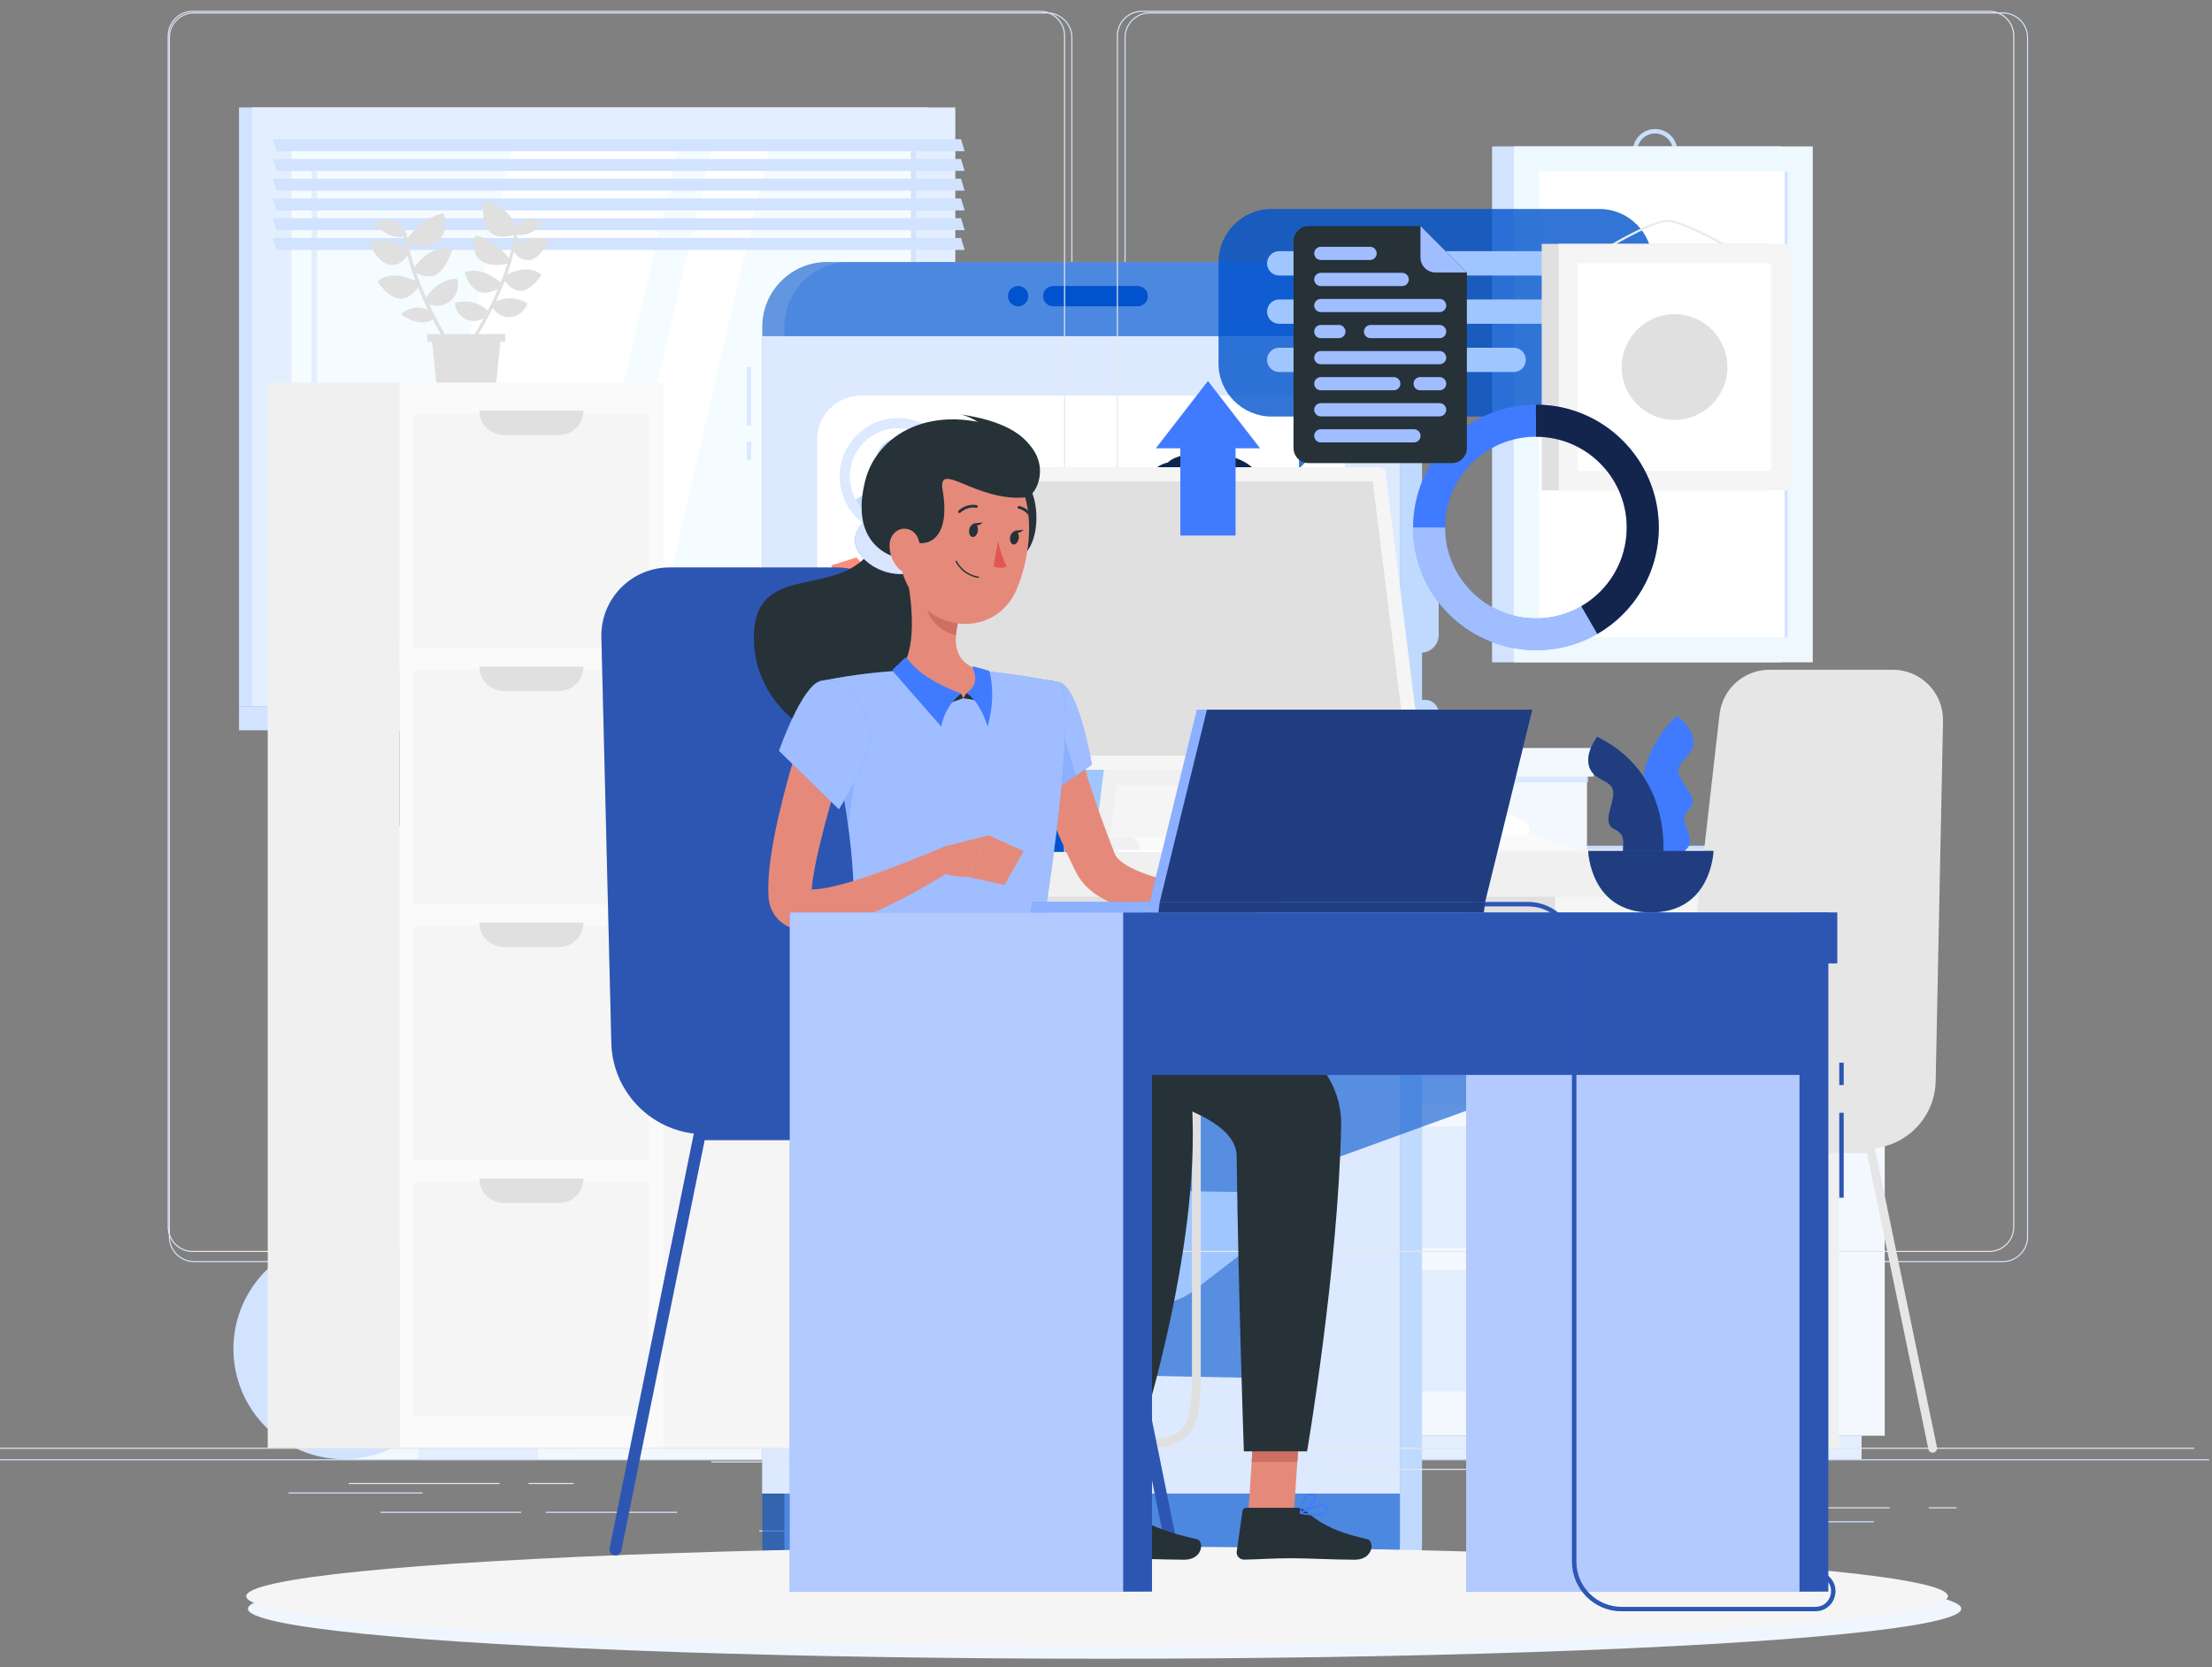 <svg version="1.1"
    xmlns="http://www.w3.org/2000/svg"
    xmlns:xlink="http://www.w3.org/1999/xlink" x="0px" y="0px" width="743px"
	 height="560px" viewBox="0 0 743 560" enable-background="new 0 0 743 560" xml:space="preserve">
    <rect x="0" y="0" width="743" height="560" fill="#808080" stroke="none"/>
    <g>
        <g display="inline">
            <g>
                <g>
                    <g>
                        <g>
                            <rect y="490.125" fill="#D1E3FF" width="742.052" height="0.37"/>
                            <rect x="613.676" y="510.947" fill="#D1E3FF" width="15.749" height="0.371"/>
                            <rect x="538.751" y="511.133" fill="#D1E3FF" width="64.041" height="0.371"/>
                            <rect x="351.509" y="507.59" fill="#D1E3FF" width="108.068" height="0.371"/>
                            <rect x="255.051" y="514.041" fill="#D1E3FF" width="34.294" height="0.371"/>
                            <rect x="127.821" y="507.775" fill="#D1E3FF" width="47.225" height="0.371"/>
                            <rect x="183.287" y="507.775" fill="#D1E3FF" width="44.139" height="0.371"/>
                            <rect x="96.903" y="501.283" fill="#D1E3FF" width="45.075" height="0.37"/>
                            <path fill="#D1E3FF" d="M351.752,423.936H65.174c-4.671,0-8.471-3.8-8.471-8.471V12.632c0-4.67,3.8-8.47,8.471-8.47h286.578
							c4.67,0,8.47,3.8,8.47,8.47v402.833C360.223,420.136,356.422,423.936,351.752,423.936z M65.174,4.533
							c-4.467,0-8.1,3.633-8.1,8.099v402.833c0,4.466,3.633,8.101,8.1,8.101h286.578c4.466,0,8.099-3.635,8.099-8.101V12.632
							c0-4.466-3.633-8.099-8.099-8.099H65.174z"/>
                            <path fill="#D1E3FF" d="M672.76,423.936H386.182c-4.67,0-8.47-3.8-8.47-8.471V12.632c0-4.67,3.8-8.47,8.47-8.47H672.76
							c4.671,0,8.471,3.8,8.471,8.47v402.833C681.23,420.136,677.431,423.936,672.76,423.936z M386.182,4.533
							c-4.466,0-8.099,3.633-8.099,8.099v402.833c0,4.466,3.633,8.101,8.099,8.101H672.76c4.466,0,8.101-3.635,8.101-8.101V12.632
							c0-4.466-3.635-8.099-8.101-8.099H386.182z"/>
                        </g>
                    </g>
                </g>
                <g>
                    <g>
                        <rect x="80.28" y="36.089" fill="#D1E3FF" width="231.15" height="201.146"/>
                        <rect x="84.7" y="36.089" fill="#E3EEFF" width="236.188" height="201.146"/>
                        <rect x="80.28" y="237.236" fill="#D1E3FF" width="231.15" height="8.071"/>
                        <rect x="100.457" y="237.236" fill="#E3EEFF" width="236.188" height="8.071"/>
                        <rect x="97.94" y="49.331" fill="#F5FCFF" width="209.707" height="174.665"/>
                        <polygon fill="#FFFFFF" points="131.908,223.995 172.367,49.331 227.887,49.331 187.429,223.995 					"/>
                        <path fill="#E2EEFF" d="M105.582,194.807c-0.523,0-0.947-0.423-0.947-0.946V57.946c0-0.522,0.424-0.946,0.947-0.946
						c0.523,0,0.946,0.423,0.946,0.946v135.915C106.528,194.384,106.105,194.807,105.582,194.807z"/>
                        <polygon fill="#FFFFFF" points="198.806,223.995 239.262,49.331 258.472,49.331 218.014,223.995 					"/>
                        <rect x="305.966" y="49.331" fill="#D1E3FF" width="1.681" height="174.665"/>
                        <polygon fill="#D1E3FF" points="324.02,50.772 92.87,50.772 91.651,46.752 322.801,46.752 					"/>
                        <polygon fill="#D1E3FF" points="324.02,57.406 92.87,57.406 91.651,53.388 322.801,53.388 					"/>
                        <polygon fill="#D1E3FF" points="324.02,64.041 92.87,64.041 91.651,60.022 322.801,60.022 					"/>
                        <polygon fill="#D1E3FF" points="324.02,70.675 92.87,70.675 91.651,66.657 322.801,66.657 					"/>
                        <polygon fill="#D1E3FF" points="324.02,77.31 92.87,77.31 91.651,73.292 322.801,73.292 					"/>
                        <polygon fill="#D1E3FF" points="324.02,83.944 92.87,83.944 91.651,79.926 322.801,79.926 					"/>
                    </g>
                    <g>
                        <g>
                            <g>
                                <rect x="501.176" y="49.182" fill="#D1E3FF" width="97.191" height="173.277"/>
                                <path fill="#CADEFF" d="M555.938,58.335c-4.132,0-7.494-3.362-7.494-7.494c0-4.131,3.362-7.493,7.494-7.493
								s7.494,3.361,7.494,7.493C563.432,54.973,560.069,58.335,555.938,58.335z M555.938,44.833c-3.313,0-6.01,2.696-6.01,6.009
								c0,3.314,2.696,6.01,6.01,6.01c3.314,0,6.011-2.696,6.011-6.01C561.948,47.528,559.252,44.833,555.938,44.833z"/>
                                <rect x="508.503" y="49.182" fill="#EEF9FF" width="100.391" height="173.277"/>
                                <rect x="516.912" y="57.593" fill="#FFFFFF" width="83.571" height="156.456"/>
                                <rect x="599.451" y="57.593" fill="#D1E3FF" width="1.032" height="156.456"/>
                            </g>
                        </g>
                    </g>
                    <g>
                        <path fill="#CADEFC" d="M526.497,284.068c0,0,1.034,17.479,40.735,17.479s40.738-17.479,40.738-17.479H526.497z"/>
                        <g>
                            <g>
                                <rect x="405.666" y="315.258" fill="#E3EEFF" width="40.542" height="166.987"/>
                                <rect x="413.45" y="482.245" fill="#E3EEFF" width="211.842" height="7.88"/>
                                <rect x="446.208" y="315.258" fill="#F3F8FF" width="186.869" height="166.987"/>
                                <rect x="462.147" y="378.359" fill="#E3EEFF" width="154.99" height="40.785"/>
                                <rect x="462.147" y="426.582" fill="#E3EEFF" width="154.99" height="40.785"/>
                                <path fill="#F3F8FF" d="M562.815,382.829h-46.347c-1.537,0-2.797-1.259-2.797-2.796l0,0c0-1.538,1.26-2.797,2.797-2.797
								h46.347c1.538,0,2.797,1.259,2.797,2.797l0,0C565.612,381.57,564.354,382.829,562.815,382.829z"/>
                                <rect x="462.147" y="330.136" fill="#E3EEFF" width="154.99" height="40.785"/>
                                <path fill="#F3F8FF" d="M562.815,334.605h-46.347c-1.537,0-2.797-1.258-2.797-2.796l0,0c0-1.539,1.26-2.797,2.797-2.797
								h46.347c1.538,0,2.797,1.258,2.797,2.797l0,0C565.612,333.348,564.354,334.605,562.815,334.605z"/>
                                <path fill="#F3F8FF" d="M562.815,431.054h-46.347c-1.537,0-2.797-1.26-2.797-2.797l0,0c0-1.538,1.26-2.796,2.797-2.796
								h46.347c1.538,0,2.797,1.258,2.797,2.796l0,0C565.612,429.794,564.354,431.054,562.815,431.054z"/>
                            </g>
                            <rect x="446.208" y="301.547" fill="#E3EEFF" width="192.271" height="13.711"/>
                            <rect x="400" y="301.547" fill="#D1E3FF" width="46.208" height="13.711"/>
                        </g>
                        <g>
                            <g>
                                <rect x="421.268" y="253.257" fill="#E3EEFF" width="40.3" height="48.29"/>
                                <rect x="461.567" y="253.257" fill="#F3F8FF" width="71.498" height="48.29"/>
                                <ellipse fill="#FFFFFF" cx="497.316" cy="278.748" rx="16.492" ry="6.247"/>
                                <rect x="421.268" y="259.439" opacity="0.7" fill="#D1E3FF" width="112.218" height="3.313"/>
                            </g>
                            <g>
                                <rect x="419.045" y="251.252" fill="#E3EEFF" width="42.522" height="9.583"/>
                                <rect x="461.567" y="251.252" fill="#F3F8FF" width="73.721" height="9.583"/>
                            </g>
                        </g>
                    </g>
                    <g>
                        <g>
                            <polygon fill="#E3EEFF" points="257.998,277.403 104.393,277.403 113.976,490.125 267.581,490.125 						"/>
                            <polygon fill="#F3F8FF" points="260.224,277.403 106.619,277.403 116.202,490.125 269.807,490.125 						"/>
                        </g>
                        <g>
                            <g>
                                <rect x="140.494" y="441.835" fill="#E3EEFF" width="40.298" height="48.29"/>
                                <rect x="180.792" y="441.835" fill="#F3F8FF" width="192.896" height="48.29"/>
                                <rect x="140.494" y="448.018" opacity="0.7" fill="#D1E3FF" width="233.616" height="3.313"/>
                            </g>
                            <g>
                                <rect x="138.268" y="439.83" fill="#E3EEFF" width="42.524" height="9.582"/>
                                <rect x="180.792" y="439.83" fill="#F3F8FF" width="195.121" height="9.582"/>
                            </g>
                        </g>
                        <g>
                            <g>
                                <rect x="173.884" y="352.574" fill="#D1E3FF" width="52.433" height="87.256"/>
                                <rect x="226.317" y="352.574" fill="#E3EEFF" width="131.013" height="87.256"/>
                                <rect x="173.884" y="360.617" opacity="0.7" fill="#D1E3FF" width="183.992" height="4.311"/>
                            </g>
                            <g>
                                <rect x="170.987" y="342.607" fill="#D1E3FF" width="55.33" height="19.827"/>
                                <rect x="226.317" y="342.607" fill="#E3EEFF" width="133.906" height="19.827"/>
                            </g>
                        </g>
                        <g>
                            <circle fill="#D1E3FF" cx="115.471" cy="453.063" r="37.061"/>
                            <ellipse transform="matrix(0.72 0.694 -0.694 0.72 324.463 54.022)" opacity="0.7" fill="#D1E3FF" cx="95.298" cy="429.022" rx="2.815" ry="5.756"/>
                            <ellipse transform="matrix(0.189 0.982 -0.982 0.189 504.672 231.523)" opacity="0.7" fill="#D1E3FF" cx="112.185" cy="421.262" rx="2.816" ry="5.755"/>
                            <ellipse transform="matrix(0.331 0.944 -0.944 0.331 481.615 187.699)" opacity="0.7" fill="#D1E3FF" cx="108.385" cy="433.63" rx="3.53" ry="5.756"/>
                        </g>
                    </g>
                </g>
            </g>
            <g>
                <ellipse fill="#F0F6FF" cx="371.026" cy="540.347" rx="287.751" ry="16.805"/>
                <g>
                    <path fill="#C0DAFF" d="M455.973,540.347H285.171c-11.929,0-21.69-9.761-21.69-21.69V109.691c0-11.929,9.761-21.69,21.69-21.69
					h170.802c11.932,0,21.692,9.761,21.692,21.69v408.965C477.665,530.586,467.904,540.347,455.973,540.347z"/>
                    <path fill="#C0DAFF" d="M477.304,219.232h-14.138c-3.272,0-5.949-2.678-5.949-5.951V170.19c0-3.274,2.677-5.951,5.949-5.951
					h14.138c3.272,0,5.951,2.676,5.951,5.951v43.091C483.255,216.555,480.576,219.232,477.304,219.232z"/>
                    <path fill="#C0DAFF" d="M478.786,266.117h-17.1c-2.46,0-4.47-2.01-4.47-4.47v-22.084c0-2.46,2.01-4.47,4.47-4.47h17.1
					c2.457,0,4.469,2.01,4.469,4.47v22.084C483.255,264.106,481.243,266.117,478.786,266.117z"/>
                    <rect x="250.856" y="123.29" fill="#DCE9FF" width="1.484" height="19.623"/>
                    <rect x="250.856" y="148.355" fill="#DCE9FF" width="1.484" height="6.148"/>
                    <path opacity="0.6" fill="#0053CC" d="M448.546,540.347H277.742c-11.929,0-21.69-9.761-21.69-21.69V109.691
					c0-11.929,9.761-21.69,21.69-21.69h170.804c11.929,0,21.69,9.761,21.69,21.69v408.965
					C470.236,530.586,460.475,540.347,448.546,540.347z"/>
                    <circle fill="#0053CC" cx="363.144" cy="519.632" r="9.653"/>
                    <rect x="256.051" y="112.93" fill="#DCE9FF" width="214.185" height="388.725"/>
                    <rect x="256.051" y="112.93" fill="#DCE9FF" width="214.185" height="388.725"/>
                    <path fill="#FFFFFF" d="M437.063,250.607H289.223c-8.109,0-14.744-6.635-14.744-14.745v-88.254
					c0-8.109,6.635-14.744,14.744-14.744h147.839c8.11,0,14.745,6.635,14.745,14.744v88.254
					C451.808,243.973,445.173,250.607,437.063,250.607z"/>
                    <circle fill="#DCE9FF" cx="301.666" cy="160.05" r="19.637"/>
                    <path fill="#FFFFFF" d="M317.87,160.047c0,2.798-0.709,5.427-1.958,7.72c-2.734,5.051-8.086,8.487-14.249,8.487
					c-6.16,0-11.514-3.436-14.247-8.487c-1.25-2.293-1.959-4.922-1.959-7.72c0-8.952,7.255-16.206,16.206-16.206
					C310.617,143.841,317.87,151.096,317.87,160.047z"/>
                    <path fill="#C0DAFF" d="M315.913,167.767c-2.734,5.051-8.086,8.487-14.249,8.487c-6.16,0-11.514-3.436-14.247-8.487
					c4.08-2.725,8.977-4.316,14.247-4.316C306.937,163.451,311.833,165.042,315.913,167.767z"/>
                    <circle fill="#C0DAFF" cx="301.666" cy="154.503" r="7.219"/>
                    <path fill="#FFFFFF" d="M440.93,302.702H285.358c-5.983,0-10.879-4.896-10.879-10.879v-19.458
					c0-5.983,4.896-10.879,10.879-10.879H440.93c5.981,0,10.878,4.896,10.878,10.879v19.458
					C451.808,297.807,446.911,302.702,440.93,302.702z"/>
                    <circle fill="#0053CC" cx="341.981" cy="99.474" r="3.415"/>
                    <path fill="#0053CC" d="M353.777,96.059h28.365c1.878,0,3.414,1.537,3.414,3.415l0,0c0,1.877-1.536,3.414-3.414,3.414h-28.365
					c-1.876,0-3.415-1.536-3.415-3.414l0,0C350.362,97.596,351.901,96.059,353.777,96.059z"/>
                </g>
                <g>
                    <path opacity="0.6" fill="#0053CC" d="M477.51,306.688l20.966,57.798c1.135,3.13-0.496,6.62-3.627,7.756l-110.026,39.909
					c-3.13,1.137-6.619-0.496-7.756-3.626l-20.964-57.797c-0.593-1.638-0.431-3.376,0.306-4.822
					c0.678-1.315,1.826-2.392,3.322-2.934l110.026-39.91c1.493-0.542,3.065-0.452,4.428,0.122
					C475.677,303.823,476.917,305.053,477.51,306.688z"/>
                    <path fill="#9FC6FF" d="M474.184,303.185l-31.441,51.755c-6.005,9.885-18.079,14.265-29.023,10.527l-57.311-19.561
					c0.678-1.315,1.826-2.392,3.322-2.934l110.026-39.91C471.249,302.521,472.821,302.61,474.184,303.185z"/>
                </g>
                <g>
                    <path opacity="0.6" fill="#0053CC" d="M443.003,406.017l-1.007,52.066c-0.056,2.819-2.406,5.082-5.227,5.027l-99.117-1.917
					c-2.819-0.055-5.083-2.406-5.028-5.226l1.007-52.067c0.027-1.474,0.686-2.799,1.709-3.719c0.935-0.832,2.171-1.335,3.516-1.31
					l99.119,1.918c1.345,0.026,2.562,0.575,3.464,1.444C442.426,403.192,443.03,404.542,443.003,406.017z"/>
                    <path fill="#9FC6FF" d="M441.439,402.234l-40.598,31.35c-7.754,5.987-18.63,5.776-26.146-0.506l-39.354-32.896
					c0.935-0.832,2.171-1.335,3.516-1.31l99.119,1.918C439.32,400.816,440.537,401.365,441.439,402.234z"/>
                </g>
                <g>
                    <defs>
                        <rect id="SVGID_1_" x="256.051" y="112.93" width="214.185" height="388.725"/>
                    </defs>
                    <clipPath id="SVGID_2_">
                        <use xlink:href="#SVGID_1_"  overflow="visible"/>
                    </clipPath>
                    <g clip-path="url(#SVGID_2_)">
                        <path fill="#0F264C" d="M380.653,202.277c0-8.905-2.969-43.945,11.625-46.914c4.618-4.865,27.485-5.364,31.001,7.008
						c4.617,16.243-2.227,55.902-2.227,55.902L380.653,202.277"/>
                        <path fill="#0F264C" d="M424.086,218.356c-0.015,0-0.031-0.001-0.046-0.003c-0.203-0.024-0.348-0.21-0.322-0.413
						c0.049-0.398,4.818-40.044-0.502-55.778c-1.452-4.299-5.614-7.32-11.721-8.506c-7.965-1.551-16.574,0.384-18.953,3.149
						c-0.133,0.155-0.368,0.173-0.522,0.039c-0.155-0.133-0.173-0.368-0.04-0.523c2.781-3.236,12.146-4.854,19.657-3.394
						c6.379,1.24,10.741,4.436,12.283,8.998c5.373,15.893,0.582,55.706,0.533,56.105
						C424.431,218.218,424.271,218.356,424.086,218.356z"/>
                        <path fill="#FF8B7B" d="M410.993,226.636l0.361,0.792l0.455,0.932c0.303,0.63,0.641,1.274,0.978,1.907
						c0.698,1.267,1.424,2.534,2.231,3.76c1.559,2.479,3.28,4.877,5.154,7.149c1.914,2.236,3.918,4.4,6.072,6.417
						c1.106,0.968,2.187,1.979,3.344,2.897l1.738,1.371l0.412,0.325c0,0,0.03,0.041-0.007,0.019c-0.05-0.008-0.229-0.091-0.581-0.12
						c-0.363-0.049-0.868,0.014-1.256,0.185c-0.374,0.144-0.568,0.319-0.634,0.409c-0.094,0.139,0.164-0.085,0.388-0.472
						c0.486-0.799,0.981-2.089,1.378-3.415c0.829-2.702,1.396-5.737,1.914-8.78c0.518-3.057,0.922-6.177,1.254-9.316
						c0.393-3.131,0.668-6.322,0.97-9.439l5.722-0.085c0.359,3.303,0.511,6.533,0.648,9.82c0.07,3.277,0.064,6.567-0.069,9.899
						c-0.157,3.339-0.455,6.685-1.164,10.221c-0.394,1.78-0.838,3.585-1.806,5.654c-0.514,1.033-1.136,2.182-2.405,3.42
						c-0.666,0.622-1.536,1.247-2.66,1.685c-1.146,0.438-2.466,0.577-3.627,0.435c-1.146-0.145-2.091-0.501-2.852-0.881
						c-0.4-0.193-0.695-0.386-1.042-0.595l-0.565-0.379l-2.153-1.461c-1.436-0.977-2.79-2.066-4.148-3.152
						c-2.662-2.232-5.185-4.639-7.494-7.239c-2.284-2.619-4.427-5.367-6.334-8.292c-0.953-1.461-1.827-2.981-2.67-4.529
						c-0.415-0.786-0.829-1.561-1.211-2.383l-0.561-1.251c-0.194-0.448-0.347-0.809-0.582-1.423L410.993,226.636z"/>
                        <polygon fill="#DCE9FF" points="416.016,234.309 406.038,248.064 410.161,252.118 420.78,239.352 					"/>
                        <path fill="#9FC6FF" d="M400.375,216.154c11.233,3.022,18.977,18.725,18.977,18.725l-12.975,18.186
						c0,0-15.588-19.608-15.21-25.844C391.56,220.728,393.605,214.334,400.375,216.154z"/>
                        <path fill="#FF8B7B" d="M435.334,222.696l-2.967-11.813l11.332,3.305c0,0-0.323,7.976-4.229,10.582L435.334,222.696z"/>
                        <polygon fill="#FF8B7B" points="435.936,201.292 443.892,205.315 443.699,214.188 432.367,210.883 					"/>
                        <path fill="#FF8B7B" d="M293.684,205.664l-10.372-6.388l10.421-5.544c0,0,5.337,5.938,4.36,10.529L293.684,205.664z"/>
                        <polygon fill="#FF8B7B" points="279.174,189.917 287.678,187.243 293.733,193.731 283.313,199.276 					"/>
                        <polygon fill="#FF8B7B" points="288.339,492.296 299.25,493.361 310.604,467.391 299.693,466.325 					"/>
                        <polygon fill="#FF8B7B" points="177.605,412.792 183.829,422.217 207.658,410.831 201.434,401.406 					"/>
                        <path fill="#14365B" d="M186.438,421.234l-3.699-12.14c-0.136-0.442-0.551-0.707-1.001-0.638l-10.026,1.545
						c-1.039,0.16-1.721,1.304-1.393,2.317c1.362,4.211,2.231,6.174,3.859,11.513c1.001,3.283,2.732,10.696,4.115,15.23
						c1.351,4.437,5.939,3.41,5.771,1.396c-0.759-9.021,0.733-13.635,2.261-17.218C186.6,422.597,186.634,421.881,186.438,421.234z"
						/>
                        <path fill="#14365B" d="M300.699,489.99h-13.401c-0.487,0-0.927,0.34-1.058,0.814l-2.913,10.602
						c-0.303,1.101,0.507,2.141,1.634,2.122c4.682-0.082,6.969-0.355,12.861-0.355c3.626,0,12.997,0.377,18.004,0.377
						c4.896,0,5.919-4.951,3.893-5.399c-9.084-2.01-14.319-4.782-17.122-7.427C302.09,490.247,301.412,489.99,300.699,489.99z"/>
                        <polygon fill="#EA7063" points="310.598,467.398 304.749,480.785 293.365,480.785 299.683,466.331 					"/>
                        <polygon fill="#EA7063" points="201.426,401.408 207.652,410.837 195.368,416.701 189.139,407.271 					"/>
                        <path fill="#9FC6FF" d="M410.115,221.963c0,0,3.688,4.353-39.089,56.116c-15.71-9.193-31.949-18.695-39.596-23.169
						c10.095-15.727,15.928-25.653,27.578-63.232c0,0,9.351,3.049,18.109,7.623c11.855,6.192,17.32,10.05,17.98,10.522
						C402.406,215.047,410.115,221.963,410.115,221.963z"/>
                        <path fill="#FF8B7B" d="M390.745,180.099c-2.251,6.449-7.32,17.711-13.628,19.202c0,0-1.853,6.794,8.897,13.085
						c11.82,6.916,9.083-2.563,9.083-2.563c-5.55-5.316-2.583-10.004,1.171-13.843L390.745,180.099z"/>
                        <g>
                            <path fill="#FF8B7B" d="M404.924,217.496c-2.787-2.327-6.357-5.191-9.826-7.677c-5.547-3.967-11.139-6.943-17.983-10.522
							c-3.501-1.835-7.093-3.428-10.15-4.654c-0.49,0.819-0.093,3.316,1.414,6.971c5.698,7.345,18.93,18.158,29.974,20.305
							C403.486,221.183,405.097,219.557,404.924,217.496z"/>
                            <path fill="#DCE9FF" d="M368.378,201.615c2.064,5.009,6.22,12.206,13.138,20.363c7.822,0.543,13.204,0.464,16.836-0.058
							C387.308,219.773,374.076,208.96,368.378,201.615z"/>
                        </g>
                        <path fill="#EA7063" d="M392.994,186.576l3.271,9.397c-0.892,0.906-1.732,1.861-2.422,2.867
						c-2.255-1.799-4.677-6.18-3.429-8.914C391.037,188.565,392.435,187.055,392.994,186.576z"/>
                        <path fill="#FF8B7B" d="M390.861,167.271c-3.069,10.783-4.6,15.282-1.177,22.576c5.146,10.973,19.061,12.384,25.291,2.738
						c5.606-8.685,9.684-24.859,0.833-32.698C407.088,152.166,393.93,156.49,390.861,167.271z"/>
                        <path fill="#0F264C" d="M387.703,174.037c7.666,2.858,25.703-6.657,30.609-12.49c0.659-8.988-20.428-5.442-20.428-5.442
						S386.631,152.683,387.703,174.037z"/>
                        <path fill="#FF8B7B" d="M385.866,176.217c-0.552,2.258-0.011,4.559,1.006,6.177c1.529,2.432,4.217,1.529,5.401-0.921
						c1.067-2.205,1.559-6.128-0.752-7.717C389.247,172.193,386.498,173.637,385.866,176.217z"/>
                        <path fill="#0053CC" d="M371.026,278.08c0,0,0.649,101.694-17.386,131.051c-18.76,30.536-43.219,67.759-43.219,67.759
						l-21.172-1.023c0,0,24.695-55.091,34.01-80.657c12.841-35.246,18.771-134.097,18.771-134.097L371.026,278.08z"/>
                        <path fill="#004DAA" d="M348.498,280.892c-2.803,2.068-5.847,5.863-8.739,10.169c-0.658,7.56-1.461,16.073-2.415,24.979
						C343.799,307.293,348.909,291.901,348.498,280.892z"/>
                        <path fill="#0053CC" d="M360.57,271.96c0,0-44.813,63.603-72.75,97.881c-22.564,27.685-87.868,47.456-87.868,47.456
						l-7.967-13.363c0,0,51.954-28.991,67.447-47.725c49.588-59.953,48.974-91.05,71.998-101.299L360.57,271.96z"/>
                        <path fill="#14365B" d="M332.199,252.239l-3.861,2.5c-0.299,0.193-0.138,0.666,0.32,0.932l41.524,24.298
						c0.357,0.21,0.757,0.207,0.91-0.004l2.431-3.335c0.167-0.23-0.021-0.62-0.41-0.848l-40.098-23.462
						C332.721,252.146,332.39,252.115,332.199,252.239z"/>
                        <path fill="#0053CC" d="M334.959,259.875l-1.074-0.629c-0.214-0.125-0.313-0.33-0.219-0.456l3.199-4.311
						c0.093-0.126,0.345-0.126,0.558-0.001l1.074,0.629c0.215,0.125,0.313,0.331,0.219,0.455l-3.199,4.311
						C335.425,259.999,335.172,259.999,334.959,259.875z"/>
                        <path fill="#0053CC" d="M366.94,278.588l-1.074-0.629c-0.215-0.125-0.313-0.33-0.219-0.457l3.199-4.31
						c0.093-0.126,0.345-0.126,0.56-0.001l1.072,0.627c0.215,0.126,0.313,0.332,0.22,0.457l-3.198,4.31
						C367.405,278.712,367.153,278.712,366.94,278.588z"/>
                        <path fill="#0053CC" d="M350.95,269.231l-1.074-0.629c-0.213-0.125-0.312-0.33-0.219-0.457l3.197-4.31
						c0.094-0.126,0.346-0.126,0.56-0.001l1.075,0.629c0.213,0.125,0.312,0.33,0.218,0.455l-3.197,4.311
						C351.415,269.356,351.164,269.356,350.95,269.231z"/>
                        <ellipse transform="matrix(-0.943 -0.332 0.332 -0.943 732.02 477.616)" fill="#0F264C" cx="406.847" cy="176.219" rx="1.078" ry="1.651"/>
                        <ellipse transform="matrix(-0.943 -0.332 0.332 -0.943 749.757 487.493)" fill="#0F264C" cx="416.56" cy="179.641" rx="1.078" ry="1.649"/>
                        <path fill="#0F264C" d="M416.843,178.046l2.274,0.132C419.117,178.178,417.49,179.417,416.843,178.046z"/>
                        <path fill="#FF5652" d="M412.456,179.854c0,0,0.153,4.215,1.13,6.564c-1.507,0.66-3.265-0.503-3.265-0.503L412.456,179.854z"/>
                        <path fill="#0F264C" d="M406.193,188.249c-0.028,0-0.06-0.006-0.088-0.016c-4.046-1.424-4.921-4.848-4.956-4.994
						c-0.034-0.144,0.053-0.289,0.196-0.323c0.15-0.035,0.289,0.055,0.323,0.197c0.009,0.032,0.852,3.292,4.613,4.616
						c0.14,0.048,0.212,0.202,0.163,0.341C406.406,188.18,406.304,188.249,406.193,188.249z"/>
                        <path fill="#0F264C" d="M405.399,172.466c-0.19,0-0.374-0.101-0.472-0.281c-0.141-0.26-0.043-0.584,0.218-0.725
						c2.603-1.404,4.789-0.25,4.88-0.2c0.262,0.142,0.357,0.466,0.215,0.726c-0.143,0.259-0.47,0.352-0.724,0.216
						c-0.087-0.046-1.79-0.918-3.864,0.2C405.573,172.445,405.486,172.466,405.399,172.466z"/>
                        <path fill="#0F264C" d="M421.706,176.391c-0.238,0-0.456-0.161-0.518-0.403c-0.588-2.313-2.446-2.971-2.465-2.977
						c-0.279-0.095-0.429-0.4-0.332-0.68c0.094-0.278,0.397-0.431,0.678-0.335c0.099,0.035,2.428,0.858,3.156,3.728
						c0.072,0.287-0.102,0.577-0.387,0.651C421.794,176.385,421.751,176.391,421.706,176.391z"/>
                        <path fill="#FF8B7B" d="M355.737,208.7c-2.809,2.251-5.486,4.057-8.32,5.919c-2.806,1.842-5.713,3.515-8.676,5.106
						c-5.899,3.217-12.151,5.907-18.712,7.922c-0.807,0.275-1.659,0.46-2.488,0.691c-0.867,0.216-1.596,0.445-2.575,0.648
						c-2.008,0.452-4.238,0.617-6.495,0.337c-2.258-0.274-4.539-1.062-6.467-2.264c-1.937-1.202-3.493-2.755-4.728-4.368
						c-2.47-3.261-3.716-6.78-4.632-10.188c-0.458-1.71-0.745-3.434-0.955-5.148c-0.213-1.74-0.346-3.375-0.335-5.232l5.701-0.483
						c0.668,2.808,1.627,5.817,2.775,8.465c1.13,2.679,2.632,5.119,4.31,6.81c1.719,1.708,3.407,2.44,5.261,2.452
						c0.946-0.014,1.968-0.13,3.079-0.484c1.297-0.415,2.814-0.887,4.196-1.399c5.642-2.095,11.174-4.736,16.518-7.792
						c2.688-1.497,5.281-3.183,7.884-4.835c2.557-1.652,5.188-3.501,7.47-5.196L355.737,208.7z"/>
                        <polygon fill="#DCE9FF" points="337.378,204.812 342.512,220.334 347.335,217.447 342.82,202.049 					"/>
                        <path fill="#9FC6FF" d="M359.008,191.678c-4.673-1.115-19.056,9.843-19.056,9.843l6.102,19.459c0,0,15.093-8.351,16.426-14.454
						C363.869,200.171,364.34,192.951,359.008,191.678z"/>
                        <path fill="#407BFF" d="M187.583,427.595c-0.252,0-0.492-0.067-0.715-0.199c-1.233-0.733-1.578-3.358-1.672-4.858
						c-0.007-0.107,0.051-0.207,0.146-0.256c0.094-0.047,0.208-0.035,0.292,0.033c0.355,0.295,3.472,2.93,3.289,4.361
						c-0.029,0.227-0.151,0.535-0.565,0.728C188.087,427.53,187.828,427.595,187.583,427.595z M185.782,423.148
						c0.197,1.996,0.693,3.391,1.359,3.786c0.285,0.171,0.606,0.162,0.988-0.015c0.208-0.097,0.248-0.217,0.261-0.313
						C188.487,425.854,186.997,424.24,185.782,423.148z"/>
                        <path fill="#407BFF" d="M189.455,424.369c-1.365,0-3.444-0.961-4.177-1.655c-0.07-0.064-0.098-0.163-0.075-0.255
						c0.021-0.093,0.09-0.166,0.181-0.196c0.132-0.04,3.247-0.973,4.646-0.115c0.371,0.228,0.598,0.558,0.672,0.979
						c0.117,0.664-0.232,0.962-0.451,1.078C190.039,424.319,189.765,424.369,189.455,424.369z M186.043,422.64
						c1.133,0.778,3.261,1.474,3.954,1.095c0.114-0.063,0.238-0.175,0.177-0.515c-0.046-0.268-0.186-0.469-0.423-0.616
						C188.915,422.089,187.094,422.384,186.043,422.64z"/>
                        <path fill="#407BFF" d="M306.643,492.203c-1.292,0-2.694-0.249-3.665-0.467c-0.113-0.024-0.197-0.117-0.209-0.231
						c-0.011-0.113,0.049-0.224,0.152-0.271c0.903-0.426,5.469-2.499,6.68-1.674c0.168,0.111,0.36,0.33,0.338,0.729
						c-0.03,0.536-0.26,0.968-0.68,1.286C308.641,492.043,307.677,492.203,306.643,492.203z M303.902,491.377
						c1.462,0.266,3.979,0.568,5.034-0.228c0.294-0.222,0.448-0.513,0.468-0.891c0.009-0.157-0.046-0.219-0.101-0.256
						C308.644,489.56,305.902,490.51,303.902,491.377z"/>
                        <path fill="#407BFF" d="M303.035,491.743c-0.064,0-0.125-0.021-0.174-0.063c-0.076-0.065-0.11-0.167-0.087-0.265
						c0.046-0.207,1.168-5.062,3.837-4.727c0.689,0.083,0.879,0.43,0.917,0.706c0.17,1.264-2.88,3.709-4.392,4.328
						C303.103,491.736,303.068,491.743,303.035,491.743z M306.366,487.21c-1.603,0-2.565,2.601-2.919,3.769
						c1.542-0.847,3.649-2.777,3.551-3.51c-0.018-0.131-0.169-0.216-0.449-0.248C306.487,487.213,306.427,487.21,306.366,487.21z"/>
                        <path fill="#0F264C" d="M407.129,174.624l2.275,0.132C409.404,174.756,407.776,175.995,407.129,174.624z"/>
                    </g>
                </g>
                <g>
                    <path opacity="0.8" fill="#0053CC" d="M537.227,70.192H427.105c-9.795,0-17.809,8.014-17.809,17.809V122.1
					c0,9.795,8.014,17.809,17.809,17.809h9.233v17.516l17.518-17.516h83.37c9.795,0,17.81-8.014,17.81-17.809V88.001
					C555.036,78.206,547.021,70.192,537.227,70.192z"/>
                    <g>
                        <path fill="#9FC6FF" d="M534.652,92.542H429.678c-2.255,0-4.083-1.829-4.083-4.084l0,0c0-2.256,1.828-4.084,4.083-4.084
						h104.975c2.255,0,4.085,1.829,4.085,4.084l0,0C538.737,90.713,536.907,92.542,534.652,92.542z"/>
                    </g>
                    <g>
                        <path fill="#9FC6FF" d="M534.652,108.751h-67.3c-2.255,0-4.085-1.829-4.085-4.084l0,0c0-2.256,1.83-4.084,4.085-4.084h67.3
						c2.255,0,4.085,1.828,4.085,4.084l0,0C538.737,106.922,536.907,108.751,534.652,108.751z"/>
                    </g>
                    <g>
                        <path fill="#9FC6FF" d="M447.388,108.751h-17.71c-2.255,0-4.083-1.829-4.083-4.084l0,0c0-2.256,1.828-4.084,4.083-4.084h17.71
						c2.255,0,4.084,1.828,4.084,4.084l0,0C451.472,106.922,449.643,108.751,447.388,108.751z"/>
                    </g>
                    <g>
                        <path fill="#9FC6FF" d="M508.433,124.96h-78.755c-2.255,0-4.083-1.828-4.083-4.084l0,0c0-2.256,1.828-4.084,4.083-4.084h78.755
						c2.257,0,4.084,1.828,4.084,4.084l0,0C512.517,123.132,510.689,124.96,508.433,124.96z"/>
                    </g>
                </g>
            </g>
        </g>
    </g>
    <g>
        <g>
            <g>
                <g>
                    <g>
                        <g>
                            <rect y="486.271" fill="#E6E6E6" width="737" height="0.369"/>
                            <rect x="117.123" y="498.093" fill="#E6E6E6" width="50.712" height="0.368"/>
                            <rect x="177.536" y="498.093" fill="#E6E6E6" width="15.152" height="0.368"/>
                            <rect x="238.915" y="490.852" fill="#E6E6E6" width="28.534" height="0.369"/>
                            <rect x="571.061" y="506.271" fill="#E6E6E6" width="63.668" height="0.368"/>
                            <rect x="647.851" y="506.271" fill="#E6E6E6" width="9.336" height="0.368"/>
                            <rect x="449.079" y="493.342" fill="#E6E6E6" width="138.077" height="0.369"/>
                            <path fill="#E6E6E6" d="M349.358,420.535H64.73c-4.639,0-8.414-3.774-8.414-8.416V12.03c0-4.639,3.775-8.413,8.414-8.413
							h284.628c4.638,0,8.412,3.774,8.412,8.413v400.089C357.771,416.761,353.996,420.535,349.358,420.535z M64.73,3.985
							c-4.437,0-8.045,3.609-8.045,8.045v400.089c0,4.438,3.608,8.047,8.045,8.047h284.628c4.435,0,8.043-3.609,8.043-8.047V12.03
							c0-4.436-3.608-8.045-8.043-8.045H64.73z"/>
                            <path fill="#E6E6E6" d="M668.18,420.535H383.552c-4.638,0-8.411-3.774-8.411-8.416V12.03c0-4.639,3.773-8.413,8.411-8.413
							H668.18c4.638,0,8.413,3.774,8.413,8.413v400.089C676.593,416.761,672.817,420.535,668.18,420.535z M383.552,3.985
							c-4.435,0-8.043,3.609-8.043,8.045v400.089c0,4.438,3.608,8.047,8.043,8.047H668.18c4.437,0,8.044-3.609,8.044-8.047V12.03
							c0-4.436-3.607-8.045-8.044-8.045H383.552z"/>
                        </g>
                    </g>
                </g>
                <g>
                    <g>
                        <rect x="514.35" y="285.385" fill="#F5F5F5" width="103.276" height="200.887"/>
                        <rect x="609.107" y="285.385" fill="#F0F0F0" width="8.519" height="200.887"/>
                        <rect x="284.502" y="291.117" fill="#E0E0E0" width="237.805" height="43.4"/>
                        <path fill="#E0E0E0" d="M383.669,486.421H281.718c-0.815,0-1.474-0.659-1.474-1.474c0-0.815,0.659-1.474,1.474-1.474h101.951
						c14.738,0,16.704-4.296,16.704-21.374V246.897c0-0.814,0.659-1.474,1.476-1.474c0.814,0,1.474,0.66,1.474,1.474V462.1
						C403.322,480.35,400.481,486.421,383.669,486.421z"/>
                        <rect x="293.659" y="286.154" fill="#F0F0F0" width="321.66" height="15.067"/>
                        <rect x="192.688" y="285.385" fill="#F5F5F5" width="103.278" height="200.887"/>
                        <rect x="287.45" y="285.385" fill="#F0F0F0" width="8.516" height="200.887"/>
                    </g>
                    <g>
                        <rect x="134.202" y="128.529" fill="#FAFAFA" width="88.631" height="357.742"/>
                        <rect x="139.067" y="138.976" fill="#F5F5F5" width="78.901" height="78.901"/>
                        <path fill="#E0E0E0" d="M161.054,137.931L161.054,137.931h34.928l0,0c0,4.519-3.664,8.181-8.182,8.181h-18.564
						C164.717,146.111,161.054,142.449,161.054,137.931z"/>
                        <rect x="139.067" y="224.958" fill="#F5F5F5" width="78.901" height="78.902"/>
                        <rect x="139.067" y="310.942" fill="#F5F5F5" width="78.901" height="78.9"/>
                        <rect x="139.067" y="396.925" fill="#F5F5F5" width="78.901" height="78.902"/>
                        <path fill="#E0E0E0" d="M161.054,223.914L161.054,223.914h34.928l0,0c0,4.518-3.664,8.181-8.182,8.181h-18.564
						C164.717,232.095,161.054,228.432,161.054,223.914z"/>
                        <path fill="#E0E0E0" d="M161.054,309.898L161.054,309.898h34.928l0,0c0,4.518-3.664,8.18-8.182,8.18h-18.564
						C164.717,318.078,161.054,314.416,161.054,309.898z"/>
                        <path fill="#E0E0E0" d="M161.054,395.879L161.054,395.879h34.928l0,0c0,4.521-3.664,8.183-8.182,8.183h-18.564
						C164.717,404.062,161.054,400.399,161.054,395.879z"/>
                        <rect x="89.934" y="128.529" fill="#F0F0F0" width="44.268" height="357.742"/>
                    </g>
                    <g>
                        <polygon fill="#F0F0F0" points="389.716,285.385 367.434,285.385 372.854,242.018 395.138,242.018 					"/>
                        <polygon fill="#F5F5F5" points="394.642,285.385 372.36,285.385 377.781,242.018 400.063,242.018 					"/>
                        <polygon fill="#F0F0F0" points="442.438,285.385 426.331,285.385 423.237,280.471 439.347,280.471 					"/>
                        <polygon fill="#FAFAFA" points="528.754,285.385 431.255,285.385 428.163,280.471 515.609,280.471 					"/>
                        <path fill="#F0F0F0" d="M319.058,272.937h7.043c6.875,0,12.447,5.574,12.447,12.448l0,0h-31.936l0,0
						C306.612,278.511,312.185,272.937,319.058,272.937z"/>
                        <polygon fill="#F0F0F0" points="397.354,263.701 375.071,263.701 377.781,242.018 400.063,242.018 					"/>
                        <path fill="#F0F0F0" d="M315.479,258.51h157.615c1.314,0,2.33-1.152,2.167-2.456l-12.145-97.174
						c-0.137-1.093-1.067-1.914-2.17-1.914H303.332c-1.314,0-2.331,1.152-2.167,2.456l12.146,97.174
						C313.446,257.69,314.377,258.51,315.479,258.51z"/>
                        <path fill="#F5F5F5" d="M317.819,258.51h157.616c1.314,0,2.33-1.152,2.167-2.456l-12.145-97.174
						c-0.137-1.093-1.067-1.914-2.169-1.914H305.674c-1.314,0-2.332,1.152-2.168,2.456l12.146,97.174
						C315.789,257.69,316.718,258.51,317.819,258.51z"/>
                        <path fill="#E0E0E0" d="M472.519,253.139l-11.369-90.955c-0.038-0.306-0.297-0.536-0.604-0.536H309.196
						c-0.367,0-0.652,0.323-0.606,0.688l11.369,90.955c0.041,0.306,0.3,0.535,0.608,0.535h151.345
						C472.279,253.826,472.563,253.504,472.519,253.139z"/>
                        <path fill="#FAFAFA" d="M382.242,281.32h29.063c1.996,0,3.614,1.618,3.614,3.614v0.45h-36.292v-0.45
						C378.628,282.938,380.247,281.32,382.242,281.32z"/>
                        <path fill="#F0F0F0" d="M361.824,281.32h17.391c1.995,0,3.614,1.618,3.614,3.614v0.45h-24.62v-0.45
						C358.209,282.938,359.827,281.32,361.824,281.32z"/>
                    </g>
                    <path fill="#E0E0E0" d="M171.658,88.127c0.009-0.021,0.004-0.043,0.012-0.064c0.34-1.138,0.653-2.288,0.937-3.445
					c1.717,2.224,3.384,2.788,4.626,2.788c0.137,0,0.27-0.007,0.398-0.019c2.459-0.238,4.82-2.624,6.313-6.382
					c0.056-0.142,0.048-0.3-0.02-0.435c-0.069-0.136-0.191-0.235-0.338-0.274c-4.792-1.25-8.597,0.612-10.413,1.806
					c0.222-1.092,0.41-2.189,0.564-3.286c0.401,0.071,0.798,0.118,1.181,0.118c4.019,0,6.967-3.58,7.105-3.753
					c0.106-0.131,0.144-0.305,0.101-0.468c-0.043-0.164-0.162-0.295-0.317-0.358c-2.394-0.948-4.422-1.031-6.028-0.243
					c-0.994,0.487-1.794,1.309-2.375,2.401c-0.862-2.588-3.403-7.537-10.456-8.932c-0.154-0.031-0.307,0.006-0.426,0.101
					c-0.121,0.094-0.196,0.235-0.205,0.389c-0.207,3.647-0.092,8.107,2.646,10.234c1.04,0.806,2.344,1.209,3.938,1.209
					c1.104,0,2.358-0.204,3.75-0.589c-0.383,2.616-0.964,5.232-1.688,7.793c-1.425-1.886-5.142-6.111-10.783-7.568
					c-0.283-0.077-0.571,0.096-0.645,0.378c-0.828,3.138-0.405,5.686,1.225,7.369c1.343,1.388,3.443,2.096,6.097,2.096
					c1.088,0,2.275-0.125,3.535-0.365c-0.67,2.148-1.423,4.246-2.225,6.262c-1.638-1.449-6.457-5.127-11.695-3.596
					c-0.145,0.042-0.263,0.144-0.328,0.279c-0.065,0.135-0.071,0.292-0.013,0.431c1.426,3.475,3.043,5.402,5.081,6.066
					c0.533,0.172,1.09,0.26,1.678,0.26c1.289,0,2.732-0.428,4.388-1.286c-1.131,2.662-2.32,5.148-3.46,7.369
					c-1.235-1.333-4.598-4.082-10.563-2.806c-0.262,0.056-0.441,0.297-0.417,0.565c0.193,2.164,1.729,4.226,3.822,5.13
					c0.58,0.251,1.421,0.502,2.456,0.502c0.969,0,2.111-0.23,3.373-0.873c-1.163,2.137-2.216,3.924-3.044,5.273h-10.026
					c-1.586-2.728-3.426-6.11-5.224-9.924c0.88,0.259,1.746,0.399,2.575,0.399c1.776,0,3.397-0.586,4.7-1.743
					c2.008-1.781,2.878-4.592,2.162-6.996c-0.072-0.245-0.307-0.405-0.563-0.375c-5.844,0.616-8.787,4.499-9.913,6.451
					c-1.182-2.649-2.319-5.465-3.324-8.381c1.54,0.797,2.928,1.217,4.171,1.217c0.599,0,1.17-0.092,1.71-0.276
					c2.887-0.983,4.632-4.53,6.086-8.216c0.058-0.14,0.049-0.296-0.017-0.431c-0.066-0.135-0.187-0.235-0.333-0.275
					c-5.943-1.654-10.758,4.028-12.254,6.054c-0.779-2.446-1.45-4.948-1.966-7.466c1.338,0.243,2.6,0.371,3.762,0.371
					c3.023,0,5.404-0.815,6.904-2.408c1.779-1.888,2.211-4.712,1.25-8.167c-0.078-0.28-0.363-0.443-0.65-0.37
					c-6.072,1.657-10.059,6.271-11.66,8.452c-0.078-0.45-0.154-0.901-0.219-1.352c-0.018-0.122-0.078-0.221-0.154-0.306
					c-0.639-1.924-1.756-3.317-3.251-4.026c-1.771-0.839-3.995-0.717-6.61,0.36c-0.155,0.063-0.272,0.198-0.313,0.362
					s-0.001,0.336,0.107,0.467c0.155,0.187,3.398,4.019,7.759,4.019c0.453,0,0.919-0.06,1.393-0.15
					c0.194,1.252,0.427,2.505,0.701,3.752c-1.997-1.285-6.23-3.319-11.529-1.86c-0.146,0.041-0.268,0.141-0.335,0.278
					c-0.066,0.137-0.072,0.294-0.013,0.435c1.694,4.109,4.318,6.696,7.02,6.921c0.118,0.009,0.242,0.015,0.372,0.015
					c1.371,0,3.226-0.63,5.111-3.162c0.749,2.889,1.668,5.731,2.692,8.468c-2.551-1.204-8.285-3.294-12.387-0.12
					c-0.227,0.177-0.273,0.5-0.104,0.732c2.649,3.612,5.102,5.369,7.5,5.369c0.02,0,0.04,0,0.06-0.001
					c1.993-0.023,3.897-1.255,5.803-3.731c1.09,2.716,2.256,5.305,3.427,7.704c-2.548-1.586-5.353-1.334-8.657,0.751
					c-0.15,0.094-0.242,0.255-0.248,0.432c-0.005,0.176,0.078,0.343,0.22,0.446c0.186,0.134,3.344,2.373,6.665,2.373
					c1.19,0,2.399-0.292,3.502-1.065c0.941,1.811,1.862,3.482,2.717,4.972h-4.555v2.59h1.659l1.367,13.736h20.171l1.369-13.736
					h1.659v-2.59h-9.05c1.007-1.667,2.288-3.889,3.657-6.507c0.04-0.051,0.069-0.106,0.088-0.167
					c0.344-0.661,0.692-1.344,1.045-2.053c1.45,1.965,3.377,3.047,5.455,3.047c0.225,0,0.449-0.013,0.676-0.038
					c2.431-0.271,4.654-2.007,5.401-4.224c0.083-0.242-0.02-0.508-0.242-0.633c-4.253-2.377-8.17-1.303-10.201-0.402
					c0.761-1.619,1.52-3.333,2.249-5.116c0.049-0.07,0.085-0.148,0.095-0.235c0.203-0.501,0.405-1.008,0.602-1.521
					c1.757,2.212,3.503,3.303,5.316,3.303c0.001,0,0.003,0,0.005,0c2.206-0.003,4.437-1.629,6.817-4.974
					c0.167-0.234,0.117-0.558-0.112-0.73c-3.747-2.819-8.893-0.896-11.219,0.234c0.472-1.324,0.918-2.672,1.33-4.041
					C171.646,88.14,171.655,88.136,171.658,88.127z"/>
                    <g>
                        <g>
                            <rect x="517.855" y="81.908" fill="#E0E0E0" width="75.378" height="82.772"/>
                            <path fill="#EBEBEB" d="M583.938,85.306c-0.066,0-0.129-0.017-0.189-0.052c-0.179-0.107-17.977-10.691-23.636-10.691
							c-5.657,0-22.634,10.581-22.805,10.688c-0.169,0.108-0.397,0.057-0.506-0.117c-0.109-0.173-0.057-0.4,0.116-0.508
							c0.706-0.441,17.328-10.799,23.194-10.799c5.862,0,23.276,10.354,24.012,10.795c0.178,0.104,0.233,0.331,0.131,0.505
							C584.185,85.241,584.063,85.306,583.938,85.306z"/>
                            <rect x="523.537" y="81.908" fill="#F5F5F5" width="77.86" height="82.772"/>
                            <rect x="530.061" y="88.43" fill="#FFFFFF" width="64.817" height="69.727"/>
                        </g>
                        <path fill="#E0E0E0" d="M580.225,123.293c0,9.806-7.949,17.755-17.759,17.755c-9.805,0-17.754-7.949-17.754-17.755
						c0-9.806,7.949-17.755,17.754-17.755C572.275,105.539,580.225,113.488,580.225,123.293z"/>
                    </g>
                    <g>
                        <path fill="#E6E6E6" d="M560.958,385.829h66.066c12.611,0,22.907-10.089,23.162-22.699l2.465-120.951
						c0.192-9.454-7.419-17.221-16.874-17.221h-41.416c-8.578,0-15.796,6.439-16.765,14.966L560.958,385.829z"/>
                        <path fill="#E6E6E6" d="M532.338,373.171h64.653v12.658h-70.402c-1.821,0-3.3-1.478-3.3-3.3v-0.311
						C523.289,377.221,527.341,373.171,532.338,373.171z"/>
                        <path fill="#E6E6E6" d="M591.46,487.93c-0.686,0-1.298-0.478-1.441-1.175l-20.648-99.452h-35.958l-20.647,99.452
						c-0.167,0.798-0.95,1.305-1.743,1.146c-0.798-0.167-1.311-0.946-1.144-1.744l20.891-100.627
						c0.143-0.685,0.745-1.175,1.443-1.175h38.356c0.699,0,1.301,0.49,1.445,1.175l20.893,100.627
						c0.164,0.798-0.349,1.577-1.146,1.744C591.659,487.921,591.559,487.93,591.46,487.93z"/>
                        <path fill="#E6E6E6" d="M569.04,487.93c-0.099,0-0.199-0.009-0.299-0.029c-0.799-0.167-1.312-0.946-1.146-1.744l20.893-100.627
						c0.143-0.685,0.745-1.175,1.445-1.175h38.354c0.699,0,1.301,0.49,1.445,1.175l20.891,100.627
						c0.166,0.798-0.346,1.577-1.145,1.744c-0.8,0.159-1.578-0.348-1.745-1.146l-20.645-99.452h-35.96l-20.647,99.452
						C570.337,487.452,569.724,487.93,569.04,487.93z"/>
                    </g>
                </g>
            </g>
            <g>
                <ellipse fill="#F5F5F5" cx="368.5" cy="536.151" rx="285.792" ry="16.691"/>
            </g>
            <g>
                <g>
                    <g>
                        <path fill="#407BFF" d="M393.715,522.468c-0.932,0-1.766-0.653-1.958-1.601l-28.013-137.912h-48.762l-28.014,137.912
						c-0.22,1.083-1.27,1.782-2.356,1.561c-1.083-0.219-1.782-1.275-1.563-2.357l28.339-139.512c0.19-0.933,1.008-1.602,1.959-1.602
						h52.032c0.95,0,1.771,0.669,1.958,1.602l28.338,139.515c0.221,1.079-0.479,2.136-1.561,2.354
						C393.979,522.457,393.846,522.468,393.715,522.468z"/>
                        <path fill="#407BFF" d="M315.422,522.468c-0.932,0-1.765-0.653-1.958-1.601l-28.013-137.912h-48.762l-28.015,137.912
						c-0.218,1.083-1.27,1.782-2.357,1.561c-1.083-0.219-1.781-1.275-1.56-2.357l28.338-139.512
						c0.188-0.933,1.009-1.602,1.959-1.602h52.03c0.95,0,1.771,0.669,1.959,1.601l28.339,139.513
						c0.222,1.082-0.478,2.139-1.561,2.357C315.687,522.457,315.554,522.468,315.422,522.468z"/>
                        <path fill="#407BFF" d="M326.384,380.956H236.77c-17.11,0-31.075-13.685-31.423-30.79l-3.34-136.196
						c-0.262-12.823,10.062-23.359,22.888-23.359h56.177c11.641,0,21.426,8.735,22.745,20.299L326.384,380.956z"/>
                        <path fill="#407BFF" d="M365.207,363.785h-87.697v17.171h95.496c2.474,0,4.478-2.004,4.478-4.476v-0.421
						C377.482,369.28,371.986,363.785,365.207,363.785z"/>
                    </g>
                    <g opacity="0.3">
                        <path d="M393.715,522.468c-0.932,0-1.766-0.653-1.958-1.601l-28.013-137.912h-48.762l-28.014,137.912
						c-0.22,1.083-1.27,1.782-2.356,1.561c-1.083-0.219-1.782-1.275-1.563-2.357l28.339-139.512c0.19-0.933,1.008-1.602,1.959-1.602
						h52.032c0.95,0,1.771,0.669,1.958,1.602l28.338,139.515c0.221,1.079-0.479,2.136-1.561,2.354
						C393.979,522.457,393.846,522.468,393.715,522.468z"/>
                        <path d="M315.422,522.468c-0.932,0-1.765-0.653-1.958-1.601l-28.013-137.912h-48.762l-28.015,137.912
						c-0.218,1.083-1.27,1.782-2.357,1.561c-1.083-0.219-1.781-1.275-1.56-2.357l28.338-139.512
						c0.188-0.933,1.009-1.602,1.959-1.602h52.03c0.95,0,1.771,0.669,1.959,1.601l28.339,139.513
						c0.222,1.082-0.478,2.139-1.561,2.357C315.687,522.457,315.554,522.468,315.422,522.468z"/>
                        <path d="M326.384,380.956H236.77c-17.11,0-31.075-13.685-31.423-30.79l-3.34-136.196
						c-0.262-12.823,10.062-23.359,22.888-23.359h56.177c11.641,0,21.426,8.735,22.745,20.299L326.384,380.956z"/>
                        <path d="M365.207,363.785h-87.697v17.171h95.496c2.474,0,4.478-2.004,4.478-4.476v-0.421
						C377.482,369.28,371.986,363.785,365.207,363.785z"/>
                    </g>
                </g>
                <g>
                    <path fill="#263238" d="M301.444,183.156c0,0,12.531,16.36,4.428,48.935c-8.101,32.576-49.94,14.894-52.478-14.465
					c-2.991-34.61,35.901-10.747,42.798-41.526L301.444,183.156z"/>
                    <g>
                        <path fill="#407BFF" d="M292.349,173.442c-5.434,3.842-7.59,9.409-1.571,14.861c6.02,5.453,14.591,5.28,17.177,3.038
						c2.587-2.242,2.089-13.615,2.089-13.615L292.349,173.442z"/>
                        <path opacity="0.8" fill="#FFFFFF" d="M292.349,173.442c-5.434,3.842-7.59,9.409-1.571,14.861
						c6.02,5.453,14.591,5.28,17.177,3.038c2.587-2.242,2.089-13.615,2.089-13.615L292.349,173.442z"/>
                    </g>
                    <path fill="#E58A7B" d="M361.035,245.952c0.147,0.66,0.409,1.696,0.635,2.563l0.72,2.77c0.497,1.855,1.044,3.719,1.611,5.581
					c1.103,3.736,2.309,7.469,3.569,11.195c1.279,3.719,2.566,7.45,3.981,11.143c0.698,1.85,1.383,3.706,2.118,5.547l0.859,2.207
					c0.129,0.305,0.345,0.665,0.669,1.057c1.294,1.636,4.236,3.432,7.47,4.717c3.252,1.375,6.897,2.395,10.616,3.297
					c3.735,0.873,7.583,1.596,11.476,2.189c3.868,0.656,7.881,1.093,11.719,1.513l0.139,7.923
					c-8.454,0.827-16.736,0.923-25.297-0.005c-4.274-0.453-8.575-1.227-12.991-2.518c-2.201-0.673-4.43-1.508-6.687-2.634
					c-2.244-1.153-4.567-2.563-6.725-4.729c-1.071-1.081-2.096-2.349-2.951-3.815c-0.219-0.357-0.409-0.753-0.607-1.131l-0.388-0.79
					l-0.68-1.404c-0.915-1.866-1.823-3.739-2.669-5.642c-1.71-3.798-3.37-7.628-4.863-11.536c-1.528-3.894-2.917-7.852-4.183-11.878
					c-0.61-2.021-1.201-4.052-1.748-6.118l-0.799-3.124c-0.244-1.107-0.458-2.042-0.706-3.374L361.035,245.952z"/>
                    <g>
                        <path fill="#407BFF" d="M356.028,229.261c6.318,1.609,10.739,27.612,10.739,27.612l-17.413,11.842
						c0,0-16.695-26.233-11.834-33.18C342.581,228.3,346.808,226.913,356.028,229.261z"/>
                        <path opacity="0.5" fill="#FFFFFF" d="M356.028,229.261c6.318,1.609,10.739,27.612,10.739,27.612l-17.413,11.842
						c0,0-16.695-26.233-11.834-33.18C342.581,228.3,346.808,226.913,356.028,229.261z"/>
                    </g>
                    <path opacity="0.2" fill="#407BFF" d="M353.76,235.753l-15.138,11.999c3.582,9.713,10.73,20.959,10.73,20.959l12.072-8.21
					L353.76,235.753z"/>
                    <g>
                        <path fill="#407BFF" d="M356.028,229.261c0,0,7.304,2.572-7.326,92.534c-24.71,0-50.246,0-62.268,0
						c1.045-25.344,1.074-40.971-11.038-92.978c0,0,13.047-2.839,26.441-3.484c10.478-0.504,19.063-0.839,28.275,0.001
						C342.256,226.442,356.028,229.261,356.028,229.261z"/>
                        <path opacity="0.5" fill="#FFFFFF" d="M356.028,229.261c0,0,7.304,2.572-7.326,92.534c-24.71,0-50.246,0-62.268,0
						c1.045-25.344,1.074-40.971-11.038-92.978c0,0,13.047-2.839,26.441-3.484c10.478-0.504,19.063-0.839,28.275,0.001
						C342.256,226.442,356.028,229.261,356.028,229.261z"/>
                    </g>
                    <path fill="#E58A7B" d="M414.219,299.626l10.874-11.022l1.43,15.524c0,0-8.152,5.518-13.794,2.553L414.219,299.626z"/>
                    <polygon fill="#E58A7B" points="437.877,286.957 438.372,300.019 426.522,304.128 425.093,288.604 				"/>
                    <polygon fill="#E58A7B" points="419.289,508.229 434.62,508.229 436.979,472.727 421.647,472.727 				"/>
                    <polygon fill="#E58A7B" points="359.964,508.229 375.296,508.229 380.227,472.727 364.893,472.727 				"/>
                    <path fill="#263238" d="M376.247,506.456h-17.225c-0.627,0-1.135,0.434-1.224,1.047l-1.963,13.627
					c-0.203,1.413,1.013,2.752,2.458,2.726c6.006-0.104,8.899-0.455,16.474-0.455c4.66,0,16.611,0.484,23.046,0.484
					c6.295,0,6.777-6.362,4.1-6.938c-12.017-2.586-19.057-6.149-23.104-9.55C378.079,506.783,377.164,506.456,376.247,506.456z"/>
                    <path fill="#263238" d="M435.813,506.456h-17.224c-0.627,0-1.136,0.434-1.224,1.047l-1.963,13.627
					c-0.205,1.413,1.012,2.752,2.457,2.726c6.005-0.104,8.9-0.455,16.476-0.455c4.66,0,14.298,0.484,20.733,0.484
					c6.295,0,6.779-6.362,4.099-6.938c-12.016-2.586-16.744-6.149-20.791-9.55C437.646,506.783,436.729,506.456,435.813,506.456z"/>
                    <path fill="#263238" d="M343.803,162.47c5.523,0.348,8.321,27.945-7.849,26.389C319.78,187.302,343.803,162.47,343.803,162.47z"
					/>
                    <g>
                        <polygon fill="#CF6F64" points="436.977,472.735 435.762,491.036 420.425,491.036 421.637,472.735 					"/>
                        <polygon fill="#CF6F64" points="364.888,472.735 380.228,472.735 377.678,491.036 362.341,491.036 					"/>
                    </g>
                    <path opacity="0.2" fill="#407BFF" d="M281.623,257.672c1.444,7.547,2.519,14.062,3.317,19.929l3.639-28.168L281.623,257.672z"
					/>
                    <path fill="#E58A7B" d="M304.639,193.496c1.783,9.097,3.563,25.766-2.801,31.836c0,0,2.486,9.229,19.391,9.229
					c18.589,0,8.885-9.228,8.885-9.228c-10.146-2.422-9.883-9.949-8.117-17.018L304.639,193.496z"/>
                    <g>
                        <polygon fill="#263238" points="317.871,236.538 323.534,234.508 322.774,232.955 					"/>
                        <polygon fill="#263238" points="328.849,235.353 323.534,234.508 324.68,232.771 					"/>
                        <path fill="#407BFF" d="M303.895,221.038l-3.84,3.673c-0.248,0.237-0.265,0.627-0.04,0.886l16.158,18.476
						c0,0,0.639-6.163,6.602-11.117c-13.41-5.076-16.911-10.334-18.097-11.867C304.486,220.841,304.121,220.821,303.895,221.038z"/>
                        <path fill="#407BFF" d="M327.071,223.869l4.772,1.304c0.292,0.08,0.518,0.302,0.593,0.596
						c0.478,1.849,1.959,8.985-0.733,18.303c-0.691-2.511-2.964-8.517-7.022-11.302c4.395-3.04,2.631-6.98,2.007-8.467
						C326.583,224.054,326.809,223.797,327.071,223.869z"/>
                    </g>
                    <path fill="#CF6F64" d="M311.715,199.542l10.273,8.766c-0.424,1.672-0.754,3.369-0.872,5.019c-3.875-0.561-9.2-4.815-9.61-8.873
					C311.3,202.43,311.385,200.485,311.715,199.542z"/>
                    <path fill="#E58A7B" d="M303.569,169.526c-1.756,15.114-2.823,21.474,3.355,30.498c9.293,13.574,28.24,12.426,34.479-1.859
					c5.614-12.858,7.542-35.414-6.027-43.982C322.009,145.742,305.325,154.412,303.569,169.526z"/>
                    <path fill="#263238" d="M338.197,144.577c-24.991-9.868-43.757,1.259-47.633,17.072c-6.018,24.562,13.366,26.288,13.366,26.288
					l2.419-6.273c3.499,2.096,13.345,1.168,10.275-17.061c-1.739-10.323,11.327,4.049,27.895,2.453
					C348.972,166.625,354.995,151.21,338.197,144.577z"/>
                    <path fill="#263238" d="M346.704,150.651c-3.297-5.065-10.019-9.391-23.941-11.438c0,0,7.23,1.627,9.584,6.92
					C334.699,151.426,350.664,156.736,346.704,150.651z"/>
                    <path fill="#E58A7B" d="M298.833,182.6c-0.247,3.145,0.982,6.11,2.696,8.054c2.581,2.924,5.984,1.127,7.036-2.414
					c0.949-3.188,0.747-8.55-2.693-10.172C302.48,176.47,299.117,179.004,298.833,182.6z"/>
                    <path fill="#263238" d="M348.702,321.795c0,0,102.796,9.555,101.79,56.31c-1.045,48.632-11.453,109.388-11.453,109.388H417.81
					c0,0-1.817-51.414-2.429-99.293c-0.32-24.946-99.656-29.938-99.656-29.938l-12.824-36.466H348.702z"/>
                    <path fill="#263238" d="M332.257,321.795c0,0,66.437,22.036,68.112,49.298c3.084,50.21-18.989,116.399-18.989,116.399h-20.906
					c0,0,1.184-43.918,3.685-89.407c3.141-57.154-97.703-0.788-77.725-76.29H332.257z"/>
                    <ellipse transform="matrix(-0.984 -0.176 0.176 -0.984 617.375 410.885)" fill="#263238" cx="326.939" cy="178.019" rx="1.464" ry="2.239"/>
                    <ellipse transform="matrix(-0.984 -0.176 0.176 -0.984 644.223 418.221)" fill="#263238" cx="340.698" cy="180.48" rx="1.463" ry="2.239"/>
                    <path fill="#263238" d="M340.729,178.281l3.075-0.32C343.803,177.961,341.895,179.977,340.729,178.281z"/>
                    <path fill="#DF5753" d="M335.246,181.664c0,0,1.128,5.61,2.951,8.545c-1.876,1.212-4.485,0.038-4.485,0.038L335.246,181.664z"/>
                    <path fill="#263238" d="M328.633,194.149c-0.013,0-0.026-0.001-0.04-0.004c-5.659-1.012-7.612-5.485-7.632-5.53
					c-0.049-0.118,0.005-0.253,0.124-0.303c0.118-0.048,0.253,0.005,0.302,0.122c0.019,0.043,1.884,4.288,7.287,5.255
					c0.126,0.023,0.21,0.143,0.187,0.269C328.84,194.07,328.742,194.149,328.633,194.149z"/>
                    <path fill="#263238" d="M322.273,172.33c-0.124,0-0.249-0.05-0.339-0.148c-0.175-0.188-0.163-0.481,0.025-0.655
					c2.847-2.629,5.971-1.881,6.104-1.847c0.248,0.063,0.397,0.313,0.337,0.56c-0.061,0.249-0.314,0.402-0.562,0.338
					c-0.114-0.027-2.785-0.65-5.251,1.63C322.498,172.29,322.386,172.33,322.273,172.33z"/>
                    <path fill="#263238" d="M346.767,174.749c-0.179,0-0.35-0.104-0.426-0.278c-1.348-3.1-4.122-3.601-4.148-3.605
					c-0.254-0.043-0.423-0.282-0.38-0.534c0.041-0.252,0.285-0.422,0.533-0.38c0.135,0.023,3.299,0.595,4.845,4.15
					c0.104,0.234-0.004,0.507-0.239,0.609C346.891,174.736,346.828,174.749,346.767,174.749z"/>
                    <path fill="#E58A7B" d="M284.698,250.997c-1.336,4.375-2.782,8.904-4.057,13.384c-1.341,4.48-2.649,8.964-3.809,13.448
					c-1.14,4.484-2.268,8.952-3.097,13.334c-0.4,2.183-0.767,4.345-0.98,6.375c-0.114,1.022-0.166,1.981-0.19,2.872
					c-0.006,0.194-0.033-0.058-0.147-0.345c-0.124-0.275-0.392-0.772-0.726-1.07c-0.751-0.661-1.038-0.538-0.694-0.436
					c0.313,0.116,1.06,0.193,1.876,0.188c1.673-0.005,3.752-0.321,5.825-0.753c4.206-0.854,8.592-2.226,12.958-3.691
					c8.717-3.02,17.55-6.549,26.167-10.22l3.802,6.952c-8.209,5.321-16.582,10.104-25.548,14.259
					c-4.489,2.074-9.09,3.973-14.128,5.498c-2.551,0.721-5.165,1.383-8.256,1.669c-1.562,0.126-3.22,0.196-5.255-0.13
					c-1.029-0.186-2.113-0.423-3.344-0.969c-1.207-0.536-2.525-1.313-3.687-2.522c-2.424-2.363-3.269-5.931-3.286-7.964
					c-0.075-1.493-0.081-2.922-0.028-4.279c0.102-2.729,0.353-5.303,0.701-7.83c0.7-5.037,1.618-9.896,2.741-14.678
					c1.105-4.785,2.305-9.509,3.616-14.192c1.384-4.683,2.727-9.278,4.373-13.966L284.698,250.997z"/>
                    <path fill="#407BFF" d="M381.501,509.029c-1.406,0-2.95-0.294-4.03-0.55c-0.1-0.023-0.176-0.104-0.194-0.204
					c-0.018-0.101,0.025-0.204,0.112-0.26c0.521-0.343,5.118-3.316,6.863-2.536c0.367,0.167,0.597,0.493,0.661,0.939
					c0.108,0.776-0.083,1.393-0.569,1.836C383.713,508.831,382.652,509.029,381.501,509.029z M378.19,508.113
					c2.831,0.6,4.979,0.519,5.808-0.238c0.358-0.325,0.49-0.777,0.404-1.385c-0.038-0.273-0.152-0.446-0.362-0.541
					C382.921,505.445,379.808,507.118,378.19,508.113z"/>
                    <path fill="#407BFF" d="M377.529,508.485c-0.044,0-0.089-0.012-0.129-0.034c-0.079-0.046-0.127-0.13-0.127-0.223
					c0-0.184,0.019-4.551,1.651-5.997c0.417-0.37,0.893-0.526,1.453-0.457c0.801,0.098,1.057,0.559,1.13,0.927
					c0.318,1.59-2.24,4.84-3.852,5.752C377.617,508.477,377.572,508.485,377.529,508.485z M380.137,502.272
					c-0.323,0-0.61,0.112-0.872,0.346c-1.164,1.03-1.411,3.958-1.464,5.124c1.43-1.07,3.442-3.748,3.203-4.94
					c-0.037-0.19-0.15-0.451-0.689-0.518C380.254,502.275,380.194,502.272,380.137,502.272z"/>
                    <path fill="#407BFF" d="M441.58,509.032c-1.681,0-3.516-0.291-4.814-0.55c-0.106-0.023-0.189-0.109-0.205-0.217
					c-0.015-0.109,0.038-0.213,0.137-0.264c0.686-0.357,6.747-3.452,8.578-2.453c0.332,0.182,0.527,0.486,0.563,0.884
					c0.061,0.688-0.148,1.253-0.623,1.679C444.449,508.802,443.076,509.032,441.58,509.032z M437.611,508.116
					c1.982,0.343,5.909,0.829,7.262-0.385c0.353-0.316,0.499-0.726,0.453-1.253c-0.021-0.227-0.115-0.38-0.296-0.479
					C443.828,505.341,439.751,507.072,437.611,508.116z"/>
                    <path fill="#407BFF" d="M436.815,508.485c-0.052,0-0.104-0.015-0.148-0.046c-0.074-0.052-0.114-0.139-0.108-0.23
					c0.014-0.173,0.363-4.255,2.258-5.832c0.566-0.473,1.212-0.677,1.932-0.603c0.938,0.095,1.208,0.561,1.269,0.936
					c0.277,1.693-3.293,4.94-5.097,5.755C436.886,508.479,436.852,508.485,436.815,508.485z M440.465,502.272
					c-0.486,0-0.919,0.164-1.321,0.498c-1.375,1.146-1.871,3.909-2.019,5.015c1.938-1.088,4.572-3.857,4.385-4.991
					c-0.016-0.109-0.07-0.436-0.814-0.51C440.617,502.275,440.541,502.272,440.465,502.272z"/>
                    <path fill="#E58A7B" d="M317.539,284.256l14.543-3.685l-6.929,13.967c0,0-9.835,0.42-13.083-5.064L317.539,284.256z"/>
                    <polygon fill="#E58A7B" points="343.831,285.878 337.396,297.257 325.153,294.538 332.082,280.571 				"/>
                    <path fill="#263238" d="M326.969,175.819l3.075-0.319C330.043,175.5,328.135,177.515,326.969,175.819z"/>
                    <path fill="#407BFF" d="M285.501,318.14l-0.495,5.574c-0.219,0.433,0.293,0.873,1.013,0.873h62.989
					c0.562,0,1.026-0.274,1.062-0.627l0.562-5.574c0.04-0.387-0.447-0.714-1.061-0.714h-63.056
					C286.051,317.672,285.642,317.862,285.501,318.14z"/>
                    <g>
                        <path fill="#263238" d="M293.971,325.19h-1.69c-0.336,0-0.593-0.173-0.57-0.384l0.793-7.243
						c0.023-0.211,0.318-0.385,0.653-0.385h1.689c0.336,0,0.593,0.174,0.57,0.385l-0.792,7.243
						C294.602,325.018,294.306,325.19,293.971,325.19z"/>
                        <path fill="#263238" d="M344.263,325.19h-1.688c-0.336,0-0.592-0.173-0.569-0.384l0.792-7.243
						c0.023-0.211,0.317-0.385,0.654-0.385h1.688c0.335,0,0.591,0.174,0.568,0.385l-0.792,7.243
						C344.893,325.018,344.599,325.19,344.263,325.19z"/>
                        <path fill="#263238" d="M319.115,325.19h-1.687c-0.337,0-0.593-0.173-0.57-0.384l0.792-7.243
						c0.023-0.211,0.316-0.385,0.654-0.385h1.689c0.335,0,0.592,0.174,0.568,0.385l-0.792,7.243
						C319.746,325.018,319.452,325.19,319.115,325.19z"/>
                    </g>
                    <g>
                        <path fill="#407BFF" d="M275.396,228.817c-6.239,1.896-13.731,23.377-13.731,23.377l20.114,19.637
						c0,0,12.914-20.265,10.294-28.329C289.342,235.106,282.516,226.652,275.396,228.817z"/>
                        <path opacity="0.5" fill="#FFFFFF" d="M275.396,228.817c-6.239,1.896-13.731,23.377-13.731,23.377l20.114,19.637
						c0,0,12.914-20.265,10.294-28.329C289.342,235.106,282.516,226.652,275.396,228.817z"/>
                    </g>
                </g>
            </g>
            <g>
                <g>
                    <rect x="492.458" y="306.48" fill="#407BFF" width="117.271" height="228.107"/>
                    <rect x="492.458" y="306.48" opacity="0.6" fill="#FFFFFF" width="117.271" height="228.107"/>
                </g>
                <g>
                    <rect x="265.283" y="306.48" fill="#407BFF" width="117.273" height="228.107"/>
                    <rect x="265.283" y="306.48" opacity="0.6" fill="#FFFFFF" width="117.273" height="228.107"/>
                </g>
                <g>
                    <rect x="604.454" y="306.48" fill="#407BFF" width="9.67" height="228.107"/>
                    <rect x="604.454" y="306.48" opacity="0.3" width="9.67" height="228.107"/>
                </g>
                <g>
                    <rect x="383.952" y="306.48" fill="#407BFF" width="233.165" height="17.109"/>
                    <rect x="383.952" y="306.48" opacity="0.3" width="233.165" height="17.109"/>
                </g>
                <g>
                    <rect x="377.278" y="306.48" fill="#407BFF" width="9.669" height="228.107"/>
                    <rect x="377.278" y="306.48" opacity="0.3" width="9.669" height="228.107"/>
                </g>
                <g>
                    <rect x="383.387" y="311.759" fill="#407BFF" width="225.9" height="49.283"/>
                    <rect x="383.387" y="311.759" opacity="0.3" width="225.9" height="49.283"/>
                </g>
                <g>
                    <path fill="#407BFF" d="M609.793,541.207H544.68c-9.188,0-16.664-7.478-16.664-16.669v-205.35
					c0-8.137-6.618-14.755-14.754-14.755h-19.471v-1.475h19.471c8.948,0,16.228,7.281,16.228,16.229v205.35
					c0,8.378,6.815,15.195,15.19,15.195h65.113c2.801,0,4.417-1.866,4.992-3.608c0.575-1.744,0.392-4.202-1.857-5.875l0.878-1.184
					c2.373,1.763,3.306,4.716,2.379,7.521C615.258,539.394,612.746,541.207,609.793,541.207z"/>
                    <path opacity="0.3" d="M609.793,541.207H544.68c-9.188,0-16.664-7.478-16.664-16.669v-205.35
					c0-8.137-6.618-14.755-14.754-14.755h-19.471v-1.475h19.471c8.948,0,16.228,7.281,16.228,16.229v205.35
					c0,8.378,6.815,15.195,15.19,15.195h65.113c2.801,0,4.417-1.866,4.992-3.608c0.575-1.744,0.392-4.202-1.857-5.875l0.878-1.184
					c2.373,1.763,3.306,4.716,2.379,7.521C615.258,539.394,612.746,541.207,609.793,541.207z"/>
                </g>
                <g>
                    <g>
                        <rect x="617.809" y="373.784" fill="#407BFF" width="1.474" height="28.498"/>
                        <rect x="617.809" y="373.784" opacity="0.3" width="1.474" height="28.498"/>
                    </g>
                    <g>
                        <rect x="617.809" y="356.956" fill="#407BFF" width="1.474" height="7.492"/>
                        <rect x="617.809" y="356.956" opacity="0.3" width="1.474" height="7.492"/>
                    </g>
                </g>
            </g>
            <g>
                <g>
                    <polygon fill="#407BFF" points="511.323,238.381 402.05,238.381 386.212,302.909 495.487,302.909 				"/>
                    <polygon opacity="0.4" fill="#FFFFFF" points="511.323,238.381 402.05,238.381 386.212,302.909 495.487,302.909 				"/>
                </g>
                <g>
                    <polygon fill="#407BFF" points="389.569,302.909 389.127,306.477 346.237,306.477 346.68,302.909 				"/>
                    <polygon opacity="0.4" fill="#FFFFFF" points="389.569,302.909 389.127,306.477 346.237,306.477 346.68,302.909 				"/>
                </g>
                <g>
                    <polygon fill="#407BFF" points="498.849,302.909 498.408,306.477 389.127,306.477 389.569,302.909 				"/>
                    <polygon opacity="0.5" points="498.849,302.909 498.408,306.477 389.127,306.477 389.569,302.909 				"/>
                </g>
                <g>
                    <polygon fill="#407BFF" points="514.688,238.381 405.411,238.381 389.575,302.909 498.849,302.909 				"/>
                    <polygon opacity="0.5" points="514.688,238.381 405.411,238.381 389.575,302.909 498.849,302.909 				"/>
                </g>
            </g>
            <g>
                <path fill="#407BFF" d="M556.896,290.219c0,0-16.081-27.722,6.229-49.789c0,0,5.824,3.795,5.733,8.897
				c-0.089,5.103-6.234,6.393-4.913,10.651c1.318,4.258,7.122,8.436,3.313,11.956c-3.808,3.519,0.613,6.653,0.358,10.966
				C567.355,287.212,556.896,290.219,556.896,290.219z"/>
                <g>
                    <path fill="#407BFF" d="M558.113,292.752c0,0,6.522-31.377-21.609-45.284c0,0-4.33,5.438-2.636,10.251
					c1.694,4.814,7.933,4.102,8.023,8.559c0.089,4.457-4.101,10.251,0.625,12.391c4.725,2.139,1.515,6.506,3.116,10.518
					C547.241,293.198,558.113,292.752,558.113,292.752z"/>
                    <path opacity="0.5" d="M558.113,292.752c0,0,6.522-31.377-21.609-45.284c0,0-4.33,5.438-2.636,10.251
					c1.694,4.814,7.933,4.102,8.023,8.559c0.089,4.457-4.101,10.251,0.625,12.391c4.725,2.139,1.515,6.506,3.116,10.518
					C547.241,293.198,558.113,292.752,558.113,292.752z"/>
                </g>
                <g>
                    <path fill="#407BFF" d="M533.477,285.799c0,0,0.532,20.682,21.036,20.682c20.503,0,21.039-20.682,21.039-20.682H533.477z"/>
                    <path opacity="0.5" d="M533.477,285.799c0,0,0.532,20.682,21.036,20.682c20.503,0,21.039-20.682,21.039-20.682H533.477z"/>
                </g>
            </g>
            <g>
                <polygon fill="#407BFF" points="423.258,150.584 405.745,127.963 388.232,150.583 396.473,150.583 396.473,179.876 
				415.017,179.876 415.017,150.584 			"/>
                <g>
                    <path fill="#407BFF" d="M474.638,177.193c0-10.94,4.36-21.449,12.091-29.18c7.731-7.73,18.238-12.092,29.181-12.092v10.768
					c-16.843,0-30.506,13.661-30.506,30.504H474.638z"/>
                    <g>
                        <path fill="#407BFF" d="M474.638,177.193h10.766c0,16.857,13.663,30.504,30.506,30.504c5.555,0,10.766-1.482,15.245-4.087
						l5.384,9.328c-19.607,11.314-45.043,4.491-56.374-15.116C476.552,191.561,474.638,184.434,474.638,177.193z"/>
                        <path opacity="0.5" fill="#FFFFFF" d="M474.638,177.193h10.766c0,16.857,13.663,30.504,30.506,30.504
						c5.555,0,10.766-1.482,15.245-4.087l5.384,9.328c-19.607,11.314-45.043,4.491-56.374-15.116
						C476.552,191.561,474.638,184.434,474.638,177.193z"/>
                    </g>
                    <g>
                        <path fill="#407BFF" d="M515.909,146.689v-10.768c22.788,0,41.271,18.484,41.271,41.272c0,15.274-8.305,28.619-20.643,35.745
						l-5.384-9.328c9.125-5.255,15.261-15.116,15.261-26.417C546.415,160.35,532.752,146.689,515.909,146.689z"/>
                        <path opacity="0.7" d="M515.909,146.689v-10.768c22.788,0,41.271,18.484,41.271,41.272c0,15.274-8.305,28.619-20.643,35.745
						l-5.384-9.328c9.125-5.255,15.261-15.116,15.261-26.417C546.415,160.35,532.752,146.689,515.909,146.689z"/>
                    </g>
                </g>
                <g>
                    <path fill="#263238" d="M477.146,75.948h-37.604c-2.791,0-5.051,2.261-5.051,5.051v69.498c0,2.791,2.26,5.051,5.051,5.051
					h48.127c2.792,0,5.052-2.261,5.052-5.051V91.522L477.146,75.948z"/>
                    <g>
                        <path fill="#407BFF" d="M474.941,148.593h-31.288c-1.215,0-2.206-0.993-2.206-2.206l0,0c0-1.212,0.991-2.206,2.206-2.206
						h31.288c1.212,0,2.205,0.994,2.205,2.206l0,0C477.146,147.601,476.153,148.593,474.941,148.593z"/>
                    </g>
                    <g>
                        <path fill="#407BFF" d="M460.201,87.314h-16.548c-1.215,0-2.206-0.992-2.206-2.206l0,0c0-1.212,0.991-2.206,2.206-2.206h16.548
						c1.212,0,2.205,0.993,2.205,2.206l0,0C462.406,86.322,461.413,87.314,460.201,87.314z"/>
                    </g>
                    <g>
                        <path fill="#407BFF" d="M470.997,96.068h-27.344c-1.215,0-2.206-0.993-2.206-2.206l0,0c0-1.212,0.991-2.205,2.206-2.205h27.344
						c1.212,0,2.205,0.993,2.205,2.205l0,0C473.202,95.076,472.209,96.068,470.997,96.068z"/>
                    </g>
                    <g>
                        <path fill="#407BFF" d="M483.56,104.822h-39.906c-1.215,0-2.206-0.993-2.206-2.206l0,0c0-1.213,0.991-2.206,2.206-2.206h39.906
						c1.215,0,2.206,0.993,2.206,2.206l0,0C485.766,103.83,484.774,104.822,483.56,104.822z"/>
                    </g>
                    <g>
                        <path fill="#407BFF" d="M483.56,113.577h-23.2c-1.212,0-2.205-0.993-2.205-2.206l0,0c0-1.213,0.993-2.206,2.205-2.206h23.2
						c1.215,0,2.206,0.993,2.206,2.206l0,0C485.766,112.584,484.774,113.577,483.56,113.577z"/>
                    </g>
                    <g>
                        <path fill="#407BFF" d="M449.721,113.577h-6.067c-1.215,0-2.206-0.993-2.206-2.206l0,0c0-1.213,0.991-2.206,2.206-2.206h6.067
						c1.214,0,2.205,0.993,2.205,2.206l0,0C451.926,112.584,450.935,113.577,449.721,113.577z"/>
                    </g>
                    <g>
                        <path fill="#407BFF" d="M483.56,122.331h-39.906c-1.215,0-2.206-0.993-2.206-2.206l0,0c0-1.213,0.991-2.206,2.206-2.206h39.906
						c1.215,0,2.206,0.993,2.206,2.206l0,0C485.766,121.338,484.774,122.331,483.56,122.331z"/>
                    </g>
                    <g>
                        <path fill="#407BFF" d="M468.16,131.085h-24.507c-1.215,0-2.206-0.992-2.206-2.206l0,0c0-1.214,0.991-2.206,2.206-2.206h24.507
						c1.214,0,2.207,0.992,2.207,2.206l0,0C470.367,130.093,469.374,131.085,468.16,131.085z"/>
                    </g>
                    <g>
                        <path fill="#407BFF" d="M483.56,131.085h-6.54c-1.214,0-2.205-0.992-2.205-2.206l0,0c0-1.214,0.991-2.206,2.205-2.206h6.54
						c1.215,0,2.206,0.992,2.206,2.206l0,0C485.766,130.093,484.774,131.085,483.56,131.085z"/>
                    </g>
                    <g>
                        <path fill="#407BFF" d="M483.56,139.839h-39.906c-1.215,0-2.206-0.993-2.206-2.206l0,0c0-1.213,0.991-2.206,2.206-2.206h39.906
						c1.215,0,2.206,0.993,2.206,2.206l0,0C485.766,138.846,484.774,139.839,483.56,139.839z"/>
                    </g>
                    <g>
                        <g opacity="0.5">
                            <path fill="#FFFFFF" d="M474.941,148.593h-31.288c-1.215,0-2.206-0.993-2.206-2.206l0,0c0-1.212,0.991-2.206,2.206-2.206
							h31.288c1.212,0,2.205,0.994,2.205,2.206l0,0C477.146,147.601,476.153,148.593,474.941,148.593z"/>
                        </g>
                        <g opacity="0.5">
                            <path fill="#FFFFFF" d="M460.201,87.314h-16.548c-1.215,0-2.206-0.992-2.206-2.206l0,0c0-1.212,0.991-2.206,2.206-2.206
							h16.548c1.212,0,2.205,0.993,2.205,2.206l0,0C462.406,86.322,461.413,87.314,460.201,87.314z"/>
                        </g>
                        <g opacity="0.5">
                            <path fill="#FFFFFF" d="M470.997,96.068h-27.344c-1.215,0-2.206-0.993-2.206-2.206l0,0c0-1.212,0.991-2.205,2.206-2.205
							h27.344c1.212,0,2.205,0.993,2.205,2.205l0,0C473.202,95.076,472.209,96.068,470.997,96.068z"/>
                        </g>
                        <g opacity="0.5">
                            <path fill="#FFFFFF" d="M483.56,104.822h-39.906c-1.215,0-2.206-0.993-2.206-2.206l0,0c0-1.213,0.991-2.206,2.206-2.206
							h39.906c1.215,0,2.206,0.993,2.206,2.206l0,0C485.766,103.83,484.774,104.822,483.56,104.822z"/>
                        </g>
                        <g opacity="0.5">
                            <path fill="#FFFFFF" d="M483.56,113.577h-23.2c-1.212,0-2.205-0.993-2.205-2.206l0,0c0-1.213,0.993-2.206,2.205-2.206h23.2
							c1.215,0,2.206,0.993,2.206,2.206l0,0C485.766,112.584,484.774,113.577,483.56,113.577z"/>
                        </g>
                        <g opacity="0.5">
                            <path fill="#FFFFFF" d="M449.721,113.577h-6.067c-1.215,0-2.206-0.993-2.206-2.206l0,0c0-1.213,0.991-2.206,2.206-2.206h6.067
							c1.214,0,2.205,0.993,2.205,2.206l0,0C451.926,112.584,450.935,113.577,449.721,113.577z"/>
                        </g>
                        <g opacity="0.5">
                            <path fill="#FFFFFF" d="M483.56,122.331h-39.906c-1.215,0-2.206-0.993-2.206-2.206l0,0c0-1.213,0.991-2.206,2.206-2.206
							h39.906c1.215,0,2.206,0.993,2.206,2.206l0,0C485.766,121.338,484.774,122.331,483.56,122.331z"/>
                        </g>
                        <g opacity="0.5">
                            <path fill="#FFFFFF" d="M468.16,131.085h-24.507c-1.215,0-2.206-0.992-2.206-2.206l0,0c0-1.214,0.991-2.206,2.206-2.206
							h24.507c1.214,0,2.207,0.992,2.207,2.206l0,0C470.367,130.093,469.374,131.085,468.16,131.085z"/>
                        </g>
                        <g opacity="0.5">
                            <path fill="#FFFFFF" d="M483.56,131.085h-6.54c-1.214,0-2.205-0.992-2.205-2.206l0,0c0-1.214,0.991-2.206,2.205-2.206h6.54
							c1.215,0,2.206,0.992,2.206,2.206l0,0C485.766,130.093,484.774,131.085,483.56,131.085z"/>
                        </g>
                        <g opacity="0.5">
                            <path fill="#FFFFFF" d="M483.56,139.839h-39.906c-1.215,0-2.206-0.993-2.206-2.206l0,0c0-1.213,0.991-2.206,2.206-2.206
							h39.906c1.215,0,2.206,0.993,2.206,2.206l0,0C485.766,138.846,484.774,139.839,483.56,139.839z"/>
                        </g>
                    </g>
                    <g>
                        <path fill="#407BFF" d="M477.146,75.948v10.523c0,2.791,2.264,5.051,5.052,5.051h10.522L477.146,75.948z"/>
                        <path opacity="0.5" fill="#FFFFFF" d="M477.146,75.948v10.523c0,2.791,2.264,5.051,5.052,5.051h10.522L477.146,75.948z"/>
                    </g>
                </g>
            </g>
        </g>
    </g>
</svg>
